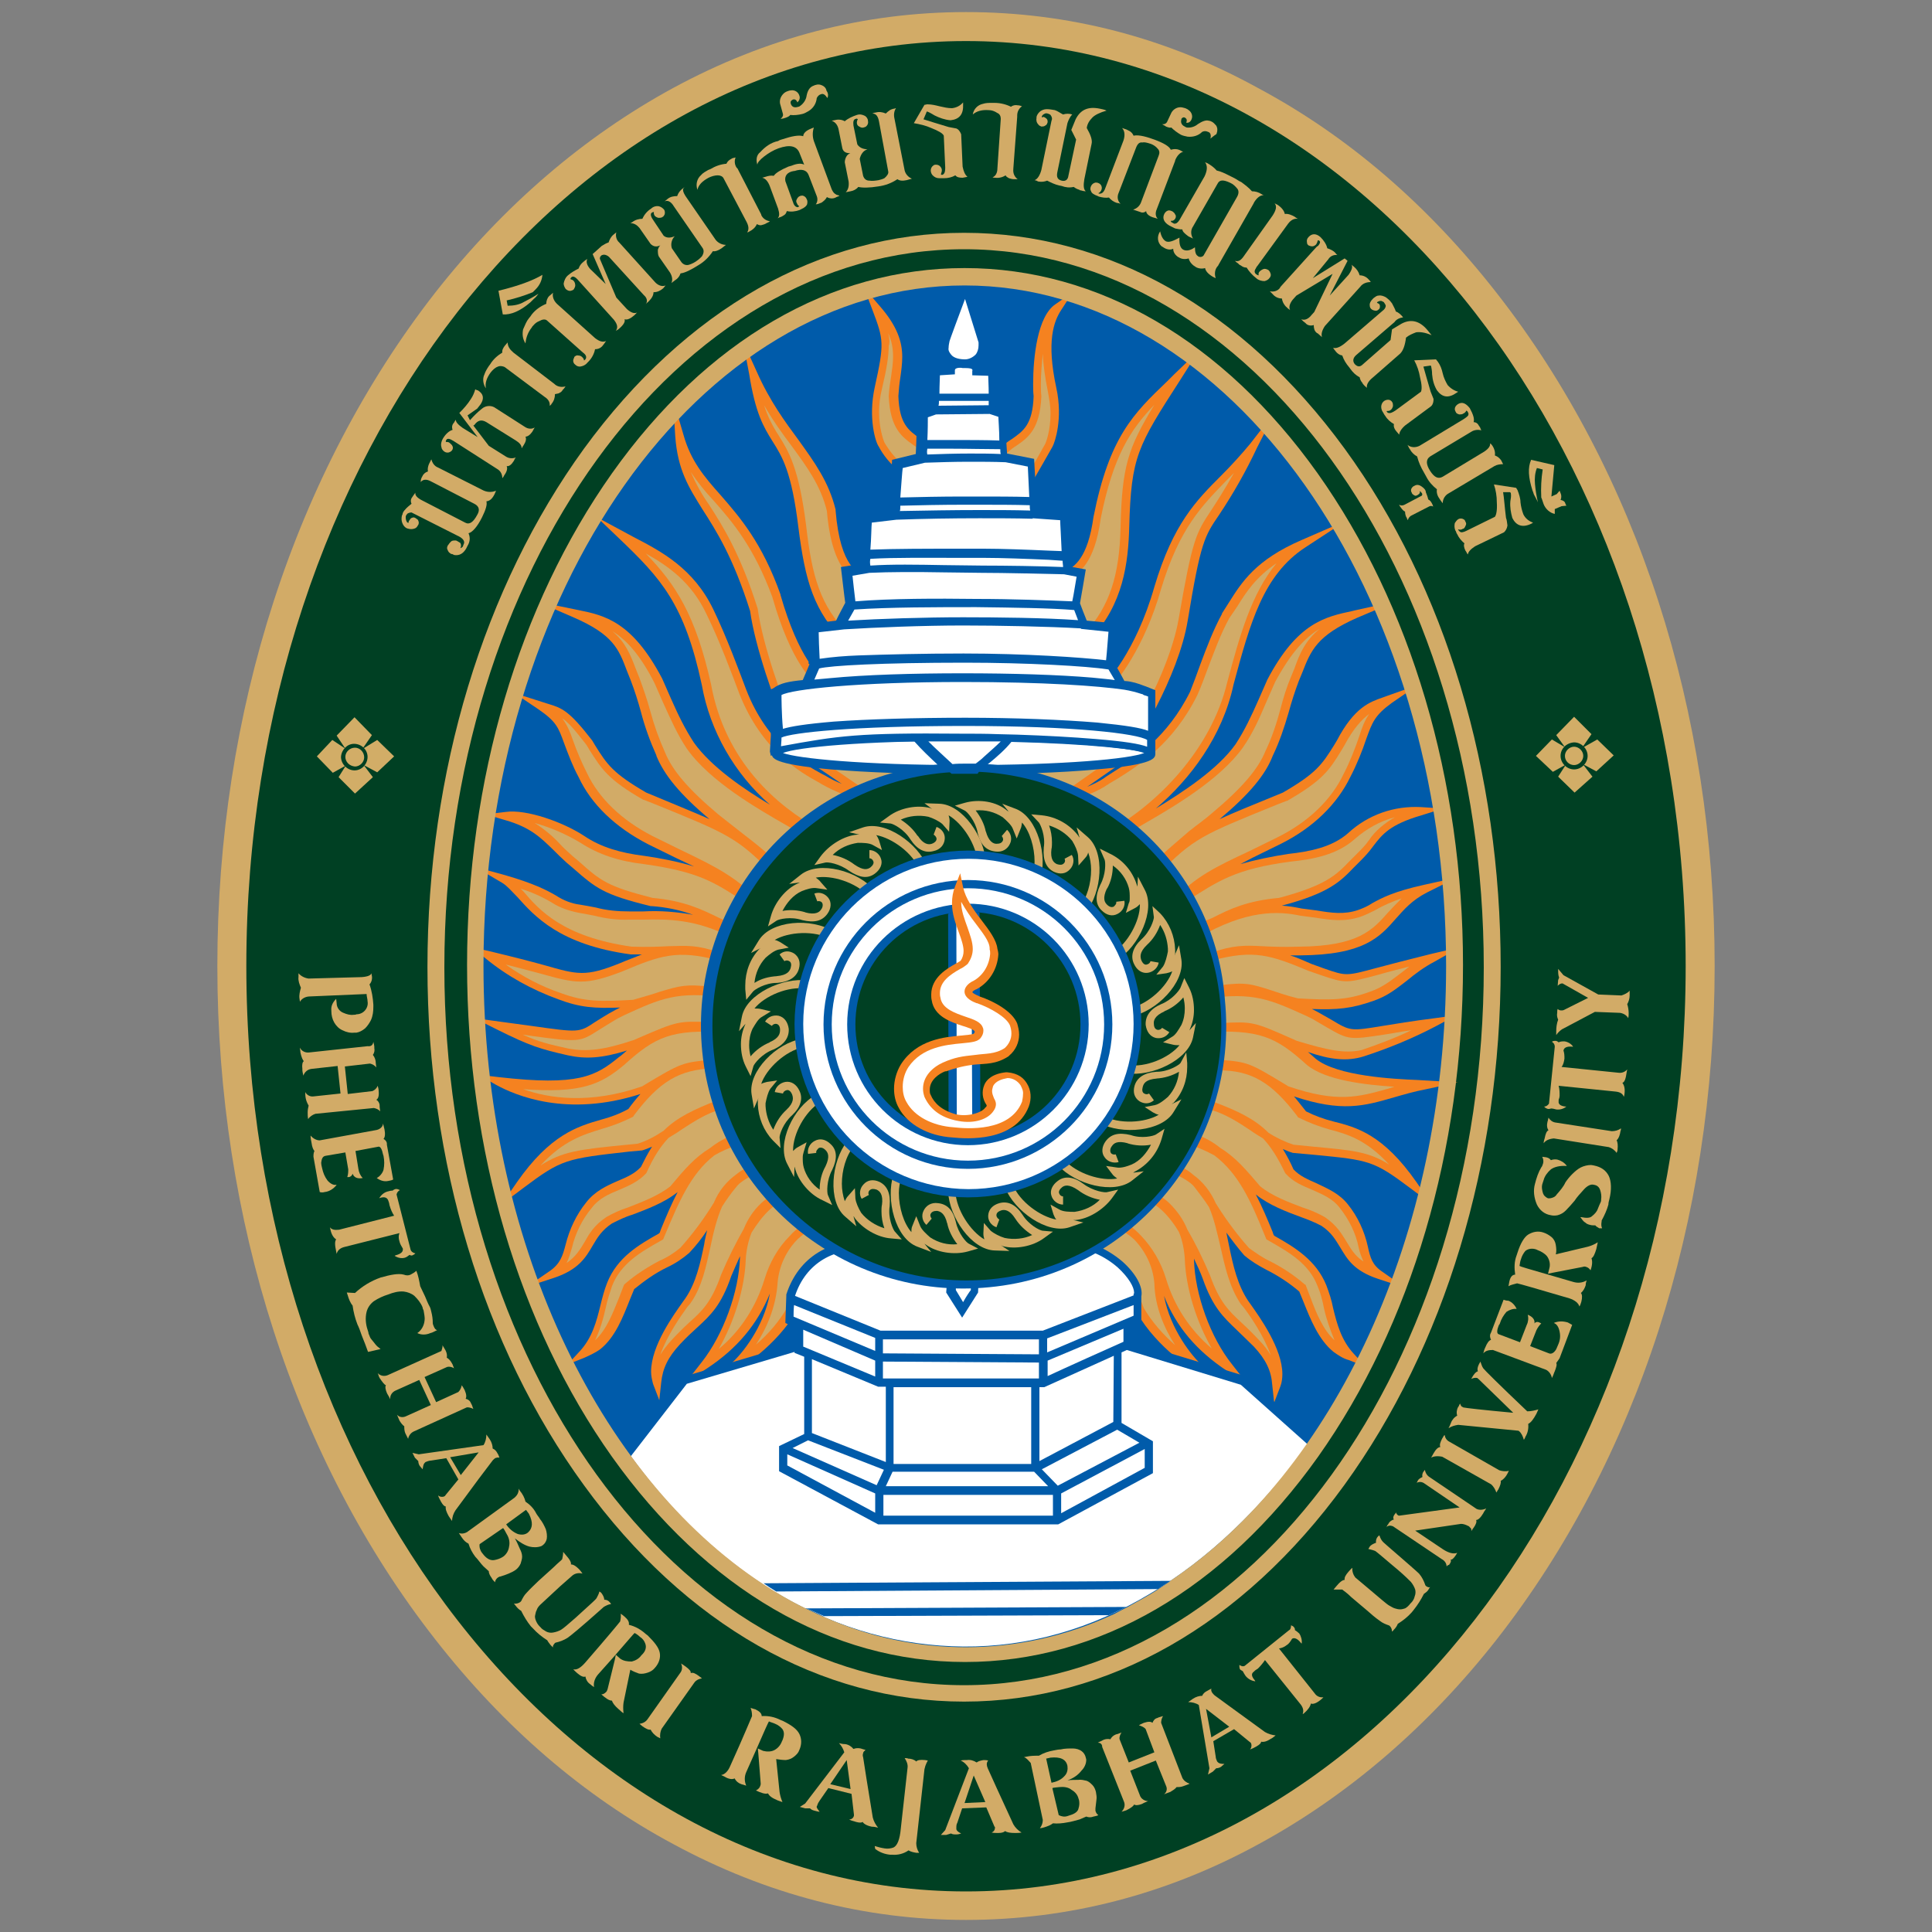 <?xml version="1.0" encoding="utf-8"?>
<!-- Generator: Adobe Illustrator 24.3.0, SVG Export Plug-In . SVG Version: 6.00 Build 0)  -->
<svg version="1.1" id="Layer_1" xmlns="http://www.w3.org/2000/svg" xmlns:xlink="http://www.w3.org/1999/xlink" x="0px" y="0px"
	 viewBox="0 0 400 400" style="enable-background:new 0 0 400 400;" xml:space="preserve">
<rect x="0" y="0" width="400" height="400" fill="#808080" stroke="none"/>
<style type="text/css">
	.st0{fill:#D2AB67;}
	.st1{fill:#004023;}
	.st2{fill-rule:evenodd;clip-rule:evenodd;fill:#00653E;}
	.st3{fill:#005BAA;}
	.st4{fill-rule:evenodd;clip-rule:evenodd;fill:#F58220;}
	.st5{fill-rule:evenodd;clip-rule:evenodd;fill:#D2AB67;}
	.st6{fill:#FFFFFF;}
	.st7{fill-rule:evenodd;clip-rule:evenodd;fill:#005BAA;}
	.st8{fill-rule:evenodd;clip-rule:evenodd;fill:#FFFFFF;}
	.st9{fill-rule:evenodd;clip-rule:evenodd;fill:#D2AD67;}
	.st10{fill-rule:evenodd;clip-rule:evenodd;fill:#004023;}
	.st11{fill:none;}
</style>
<g>
	<path class="st0" d="M139.4,18.2c-18.4,10-35.1,24.3-49.3,42.4C61,97.9,45,147.4,45,200S61,302.2,90.1,339.4
		c14.2,18.2,30.8,32.5,49.3,42.4c19.2,10.4,39.6,15.7,60.6,15.7s41.4-5.2,60.6-15.7c18.4-10,35.1-24.3,49.3-42.4
		C339,302.2,355,252.7,355,200S339,97.9,309.9,60.7c-14.2-18.2-30.8-32.5-49.3-42.4C241.4,7.7,221.1,2.5,200,2.5
		S158.6,7.8,139.4,18.2z"/>
	<path class="st1" d="M51,200C51,94.4,117.8,8.5,200,8.5S349,94.4,349,200s-66.9,191.6-149,191.6S51,305.7,51,200z"/>
	<path class="st2" d="M200.1,158.9c29.6,0,53.5,23.9,53.5,53.5s-23.9,53.5-53.5,53.5s-53.5-23.9-53.5-53.5
		C146.6,182.9,170.6,158.9,200.1,158.9z"/>
	<ellipse class="st3" cx="199.8" cy="200" rx="101.1" ry="142.3"/>
	<path class="st4" d="M218.1,122.4l1.3,8.7l6,1.7l0.3-0.4c6.9-7.3,7.9-15.9,8.1-23.4c0.4-14.5,1.7-16.6,10.6-30.4l3.8-6l-5.1,4.9
		l-1.4,1.4c-7,6.7-12,11.5-15.3,28.1l0,0l0,0c-1.2,8.7-4,10.3-5.9,11.4C219.1,119,217.7,119.8,218.1,122.4z"/>
	<path class="st5" d="M227.9,107.3c2.6-13,6.2-18.4,11.1-23.5c-5.5,9-6.7,12.8-7,25.3c-0.2,10-2.3,16.4-7.3,21.9l-3.8-1.1
		c-0.2-1-1.1-7.6-1.1-7.6c0-0.2-0.1-0.4-0.1-0.6c0-0.9,0.5-1.1,1.5-1.7C223.4,118.6,226.6,116.8,227.9,107.3z"/>
	<path class="st4" d="M212.1,102.2c1.7-2.4,2.6-4.1,5.8-9.7c0.5-0.9,2.2-5.8,0.8-12.2c-2.1-9.7-0.5-13.8,1-16.1l2.4-3.7l-3.6,2.5
		c-3.7,2.5-4.6,10.9-4.6,16.5c0,0.9,0,1.7,0.1,2.5c-0.2,5.9-2.1,7.2-4.5,8.9c-1.7,1-3,2.4-4.1,4l-0.3,0.6l6.5,7.8L212.1,102.2z"/>
	<path class="st5" d="M207.1,95.3c1-1.2,2-2.2,3.3-3c2.5-1.7,4.9-3.5,5.2-10.2V82c-0.1-0.9-0.1-1.7-0.1-2.5c0-2.1,0.2-4.2,0.4-6.3
		c0.1,2.5,0.5,5.1,1,7.6c0.3,1.6,0.6,3.2,0.6,4.8c0,3.5-0.9,5.9-1.1,6.3c-2.7,4.8-3.8,6.8-5.1,8.7L207.1,95.3z"/>
	<path class="st4" d="M282.4,218.7c5.2-1.7,10.3-3.8,15.2-6.4l3.9-2.1l-4.4,0.6c-4.8,0.6-8.3,1.2-10.8,1.6
		c-6.7,1.1-6.7,1.1-10.7-1.3l-3-1.7l0,0l-1-0.5c5.3,0.2,8.3-0.1,12.8-1.7c2.9-1,4.7-2.5,6.8-4.1c1.8-1.5,3.7-2.9,5.8-4l5.3-3l-6,1.4
		c-5.2,1.3-8.7,2.2-11.3,2.9c-6.3,1.7-6.3,1.7-10.9,0.1l-2.5-0.9c-1.7-0.7-3.1-1.4-4.5-1.8c0.6,0,1.4,0,2.1,0
		c13.1-0.1,16.4-3.7,19.8-7.6c1.7-1.9,3.3-3.8,6.4-5.4l6.2-3.1l-6.8,1.5c-6.3,1.4-8.7,2.7-10.7,3.8c-0.9,0.6-1.8,1-2.9,1.4
		c-2.9,1-5.6,0.6-8.6,0.1l-3.1-0.4c-1.4-0.3-2.7-0.5-4.1-0.6c9.8-2.6,12.1-5,14.9-7.9l1.4-1.4c1-1,1.8-1.9,2.6-3
		c1.9-2.5,3.5-4.5,10-6.4l4.5-1.4l-4.6-0.3c-5.6-0.3-11,1.6-15.1,5.4c-3.3,2.9-7.9,3.8-12.4,4.3c-3.3,0.5-6.7,1.2-9.9,2.1l2.5-1.3
		l5.9-2.9c6.8-3.4,11.7-8.3,14.4-13.9c1.3-2.5,2.4-5.2,3.3-7.9c1.2-3.3,1.7-4.8,5.3-7.4l5.4-3.7l-6.2,2.2l-1.1,0.4
		c-2.6,0.9-5.9,2-9.5,8.9l-0.6,1c-2.5,4-3.7,5.8-10.6,9.8l-1.7,0.7c-4.9,2-8.6,3.5-11.4,4.8c6.2-5.2,9.5-9.2,11-13.1l0,0l0,0l0,0
		c1.4-2.9,2.4-5.9,3.3-9c0.6-2.2,1.3-4.4,2.1-6.5l0.7-1.7c1.8-4.6,3-7.7,11.4-11.4l5.9-2.5l-0.2-0.4l-6.3,1.4l-0.4,0.1
		c-5.6,1.2-11.4,2.4-17.6,14.2l0,0l-1.8,4.1c-1.5,3.4-2.9,6.4-4.8,9.3c-3.7,5.2-10.9,9.9-16.5,13.3c7.1-6.1,13.8-14.9,16.1-25.7
		c3.4-12.6,6.1-22.7,14.9-28.4l8.4-5.5l-9.2,4c-9.5,4.1-12.4,8.7-15.1,13L253,127v0.1c-1.8,3.3-3.2,7-4.5,10.5
		c-0.7,2-1.4,3.8-2.1,5.6c-4.7,9.5-11.6,14-15.7,16.5l-1.7,1.1c-1.2,0.9-2.5,1.5-3.9,2.1l6.6-4.6l0.1-0.1
		c3.3-3.4,12.2-18.2,14.1-29.7c2.7-16.4,3.5-17.5,6.5-21.9c3-4.5,5.6-9.1,7.9-14l2.5-4.9l-0.5-0.3l-3.4,4.4c-1.9,2.3-4,4.6-6.1,6.7
		c-5.1,5.1-9.9,9.9-13.8,23c-3.9,13.7-10.2,20-10.2,20l-20.8,18.7l11.1,4.3c-0.2,0.1-0.3,0.1-0.6,0.2c-0.4,0.1-0.6,0.4-0.6,0.8
		c-0.1,0.8,0.6,1,2.4,1.9c0.7,0.3,1.4,0.6,2,1l7.9,5.3l0.5-0.2l0.7-0.4l0.1,0.3l6.2,9.4l0.7-0.9v-0.1c0.7,1,1.3,2.1,1.8,2.9
		c1.1,1.9,1.7,3.1,2.8,3.2c0.2,0,0.3,0,0.5,0c1.2,1.5,2,3.3,2.4,5.1l0.2,0.5l-0.5,0.2l0.7,0.8c0.6,0.6,1,1.3,1.3,2.1
		c0.2,0.5,0.5,1,0.8,1.4l-0.6,0.2l-1,0.3l0.5,0.9c0.3,0.7,0.6,1.4,0.9,2.1c0.3,1.2,1,2.4,1.7,3.4l-1,0.2l-1,0.2l0.3,1
		c0.2,0.7,0.5,1.5,0.6,2.2c0.2,1.3,0.6,2.5,1.2,3.7l-1.3,0.1l-1,0.1l0.2,1c0.2,0.7,0.2,1.5,0.3,2.3c0.2,2.1,0.4,4.5,2.5,5.3
		c0,1.4-0.2,2.7-0.6,4c-0.4,1.5-0.7,2.9-0.5,4.1c-0.5,1-1.1,2-1.8,2.9c-1.1,1.4-2.1,2.7-1.9,3.9l-4.3,5.1c-0.1,0.1-0.2,0.2-0.2,0.2
		l-0.1,0.1c-0.8,0.9-1.7,1.6-2.7,2.2c-1.3,0.8-2.6,1.7-3.1,2.9c-0.5,0-1,0-1.4,0h-0.3l-5.7,5.6c-2.7,0.1-5.3,1-7.6,2.6
		c-1.9,1.5-3,3.7-3,6.2v1l1-0.2c5-1,12.6-2.5,16.9,10v0.1v0.1c4.1,7.2,12,12.4,12.9,12.3l1.9-0.2l-1.4-1.3
		c-1.9-1.7-6.5-7.3-7.8-14.3c2.5,6.4,6.8,11.4,13,15.5l4.3,2.8l-3.2-4.1c-4.5-5.6-7.7-14.5-7.9-21.7c0-0.1,0-0.1,0-0.2
		c0.6,1.3,1.3,2.7,1.8,4.1c2.1,6,4.3,8,7,10.6c1,1,2.2,2.1,3.6,3.5c2.5,2.7,3.6,5,3.8,7.9l0.4,3.7l1.3-3.4c0.3-0.8,0.4-1.7,0.4-2.5
		c0-5.3-4.7-11.8-6.6-14.5l-0.5-0.7c-2.2-3.3-3.1-7.3-3.9-11.2c-0.2-1-0.4-2-0.6-2.9c1.2,1.6,2.4,3.2,3.7,4.7l0,0l0,0
		c1.4,1.2,2.9,2.1,4.6,3c2.4,1.2,4.7,2.7,6.8,4.5l0.9,2.2c1.4,3.5,3.1,7.8,6.2,10.3c1,0.7,2,1.4,3.2,1.7l3.5,1.4l-2.5-2.7
		c-2.6-2.8-3.5-6.2-4.3-9.5c-0.3-1.6-0.8-3.1-1.4-4.7c-2.1-5.2-6.6-7.9-10.7-10.2l-0.2-0.2c-0.1-0.2-0.2-0.6-0.2-0.6
		c-1.1-2.7-2.2-5.3-3.5-7.8c2.7,2.2,6.4,3.6,9.4,4.7c1.4,0.5,2.9,1.1,4.2,1.8c2.1,1.4,2.9,2.9,3.9,4.5c1.4,2.3,2.7,4.8,7.9,6.5
		l5.5,1.8l-4.7-3.3c-2.1-1.4-2.5-2.9-3-5.2c-0.7-3.2-2.1-6.2-4.1-8.7c-1.8-2.3-4.2-3.3-6.5-4.4c-1.8-0.8-3.5-1.5-4.8-2.9
		c-0.6-1.4-1.4-2.9-2.2-4.2c0.7,0.3,1.4,0.6,2.1,0.8h0.1l4.4,0.4c11.3,1.1,12.2,1.2,19.8,6.9l4.4,3.3l-3.1-4.5
		c-6.9-9.9-12.4-11.4-17.2-12.6c-2-0.5-3.9-1.2-5.7-2.1c-0.9-1.1-1.7-2.2-2.5-3.1c9.9,3.3,14.5,2,20.7,0.2c2.1-0.6,4.1-1.2,6.7-1.7
		l6.5-1.4l-8.3-0.5c-5-0.2-16.7-0.8-21.1-4.4c-0.6-0.5-1.1-1-1.6-1.4C275.4,219.4,278.9,219.8,282.4,218.7z"/>
	<path class="st5" d="M211.1,159.5l18.6-16.9c1.4-1.3,7.2-8.3,10.7-20.7c3.8-12.6,8.5-17.2,13.4-22.3l1.7-1.7
		c-2.1,3.7-3.6,6-4.7,7.7c-3.2,4.8-3.9,5.9-6.8,22.7c-2,11.1-10.4,25.4-13.7,28.7l-9.1,6.4L211.1,159.5z"/>
	<path class="st5" d="M230.2,171.7l-7-4.8c-0.7-0.4-1.4-0.8-2.2-1.1l-0.2-0.1l1.3-0.3c2.7-0.5,5.3-1.6,7.6-3.2l1.7-1
		c4.3-2.7,11.5-7.2,16.5-17.3c0.8-1.8,1.5-3.7,2.2-5.6c1.3-3.4,2.6-7,4.4-10.3c0.1-0.1,1.7-2.5,1.7-2.5c1.8-2.9,3.8-6,8.1-8.9
		c-5.2,6.3-7.6,14.9-10.2,24.6C250.7,155.5,239.3,166.5,230.2,171.7z"/>
	<path class="st5" d="M237.7,179.9c-0.9-1.4-4.1-6.2-4.6-7c0.6-0.5,2.2-1.4,3.7-2.3c5.9-3.4,15.7-9.1,20.5-15.8c2.1-3,3.4-6,4.9-9.5
		l1.8-4.1c3.3-6.1,6.2-9.2,9.2-11c-3,2.5-4.1,5.1-5.2,8.2l-0.7,1.7c-0.9,2.1-1.6,4.4-2.2,6.7c-0.8,3-1.8,6-3.1,8.7l0,0l0,0
		c-1.5,3.7-4.8,7.6-11,12.8c-1.6,1.4-3.2,2.5-4.7,3.7C243.2,174.7,240.3,177,237.7,179.9z"/>
	<path class="st5" d="M243.1,186.2c-0.6-0.7-1-1.4-1.5-2.2c-0.5-0.9-1.1-1.9-1.8-3c7.4-7.5,9-8.1,24.8-14.5l1.8-0.7h0.1
		c7.3-4.2,8.7-6.3,11.2-10.4l0.6-1l0,0c1.9-3.6,3.7-5.5,5.2-6.6c-1,1.4-1.5,2.8-2.1,4.7c-0.9,2.6-1.9,5.2-3.2,7.7
		c-2.5,5.3-7.2,9.9-13.6,13.1l-5.9,2.9C251.6,179.5,247.4,181.6,243.1,186.2z"/>
	<path class="st5" d="M247.1,191.7c-0.5-1.7-1.2-3.2-2.2-4.6l0.6-0.4c6.8-4.4,10.4-6.8,21.6-8.3c4.8-0.5,9.7-1.4,13.4-4.7
		c2.4-2.1,5.2-3.7,8.3-4.5c-2.1,1.2-4.1,2.8-5.4,4.8c-0.7,1-1.6,1.9-2.5,2.8l-1.5,1.5c-2.7,2.8-4.8,5-14.6,7.6
		c-6.6,0.6-10.2,2.3-13.7,4.1C249.7,190.6,248.5,191.1,247.1,191.7z"/>
	<path class="st5" d="M248,194.2c10-5.9,16.7-5.6,21.3-4.6l0,0l3.1,0.4c3.1,0.5,6,0.9,9.3-0.2c1.1-0.4,2.1-0.9,3.1-1.4
		c1.7-1,3.6-1.8,5.4-2.4c-1,1-1.9,1.9-2.8,2.9c-3.2,3.6-6.1,7-18.5,7.1c-3.3,0.1-5.7,0-7.6-0.1c-3.7-0.2-6-0.2-10.4,1.3h-0.1
		l-0.6,0.2c-0.7,0.1-0.9-0.3-1.4-1.5C248.6,195.3,248.3,194.8,248,194.2z"/>
	<path class="st5" d="M249.6,200.9c-0.2-0.5-0.3-1-0.6-1.4c0.7-0.2,1.4-0.4,2-0.6l0.2-0.1c8.4-2.2,11.8-1.1,19.7,2.2l0,0l2.6,0.9
		c5,1.7,5.2,1.7,11.9-0.1c1.7-0.5,3.7-1,6.4-1.7c-0.6,0.5-1.3,1-1.8,1.4c-2,1.5-3.7,2.9-6.3,3.8c-4.9,1.8-8,1.8-15,1.4
		c-2.4-0.6-4.1-1.2-5.6-1.7c-4.1-1.3-5.3-1.7-10.6-1C251,204.5,250.5,203.4,249.6,200.9z"/>
	<path class="st5" d="M243.3,278.5c-2.5-2.2-4.8-4.8-6.5-7.7c-4.5-12.9-12.4-12.2-17.6-11.3c0.2-1.5,1-2.9,2.3-3.8
		c2.3-1.8,5.8-2.5,7.7-2.1h0.1h0.1c0.6,0.1,1.1,0.2,1.7,0.5c1.4,0.7,2.6,1.5,3.7,2.5c2.4,2.5,3.9,5.6,4.2,9.1l0,0
		C239.1,270.6,241.1,275.1,243.3,278.5z"/>
	<path class="st5" d="M250.9,279.2c-4.5-3.8-7.8-8.8-9.5-14.5c-1-3.3-2.8-6.4-5.2-8.9c-1.4-1.5-3.1-2.8-5-3.5
		c-0.3-0.2-0.7-0.3-1-0.5l4.1-4c0.6,0,1,0,1.6,0.1c3.3,0.9,6,3.5,8.2,7.2c0.7,1.7,1.1,3.7,1.2,5.6
		C245.5,266.6,247.7,273.7,250.9,279.2z"/>
	<path class="st5" d="M256.9,270l0.6,0.7c1.3,1.7,4.2,5.9,5.6,9.9c-0.6-1-1.4-2.1-2.3-3c-1.2-1.3-2.4-2.5-3.7-3.7
		c-2.7-2.5-4.6-4.3-6.6-9.9l0,0l0,0c-1.4-3.3-2.9-6.4-4.7-9.5c-0.8-2-2.1-3.8-3.6-5.3c-1.4-1.4-3.1-2.2-5-2.7
		c0.6-0.7,1.4-1.3,2.2-1.7c1-0.6,1.9-1.3,2.7-2.1c1.5,0.5,3,1.2,4.3,2.2c0.4,0.3,0.7,0.6,1,1c1,1.3,2,2.6,2.9,4
		c1.1,2.5,1.7,5.4,2.4,8.3C253.6,262.2,254.5,266.4,256.9,270z"/>
	<path class="st5" d="M261.7,255.4l0.5,1.2l0.7,0.4c4,2.3,8.1,4.6,9.9,9.3c0.6,1.4,1,2.9,1.3,4.5c0.5,2.3,1.3,4.5,2.2,6.7
		c-2.4-2.2-3.8-5.7-5-8.9l-1-2.6l-0.2-0.1c-2.2-1.9-4.6-3.5-7.2-4.8c-1.5-0.7-2.9-1.7-4.3-2.7c-2.3-2.6-4.5-5.5-6.4-8.5l-0.5-0.8
		c-1-2.3-2.6-4.4-4.7-5.9c-1.1-1-2.5-1.7-3.8-2.1l3.4-4.1c0.1,0.1,0.2,0.1,0.3,0.2c1.5,0.5,3,1.2,4.5,2
		C256.5,243,259.1,249,261.7,255.4z"/>
	<path class="st5" d="M266,242.7l0.1,0.2l0.1,0.1c1.5,1.7,3.5,2.5,5.4,3.3c2.2,1,4.3,1.8,5.8,3.8c1.9,2.4,3.3,5.2,3.9,8.2
		c0.2,1,0.6,2,1,2.9c-1.8-1.2-2.6-2.6-3.5-4.1c-1-1.6-2-3.4-4.5-5.1c-1.4-0.8-3-1.5-4.6-2c-2.9-1.1-6.4-2.4-8.8-4.4
		c-3-3.5-5.1-6-8.2-7.9c-1.6-1.3-3.3-2.2-5.2-2.9c0.4-0.7,0.9-1.4,1.4-2.1c0.7-0.9,1.4-1.9,1.9-2.9c3,0.9,5.5,2.5,8.2,4.3
		c0.8,0.6,1.7,1.1,2.5,1.6C263.1,237.4,264.5,239.6,266,242.7z"/>
	<path class="st5" d="M268.6,231.1l0.1,0.2l0.2,0.1c2,1,4.1,1.8,6.2,2.4c3.8,1,7.7,2.1,12.5,7.3c-4.2-2.6-7.1-2.9-15.7-3.7l-4.1-0.4
		c-1.8-0.6-3.7-1.5-5.2-2.5c-2.8-2.8-6.3-4.5-11.4-6.4c0.1-0.9,0.2-1.8,0.5-2.7c0.3-1.3,0.6-2.5,0.6-3.8
		C259.1,221.6,263.3,224.1,268.6,231.1z"/>
	<path class="st5" d="M270.6,220.5c3.9,3.2,12.1,4.1,18.1,4.5l-1.3,0.4c-6.1,1.7-10.5,3-20.7-0.5l-0.3-0.2c-7.8-4.7-7.9-4.8-14-5.3
		l-0.9-0.1c-1.4-0.2-1.7-1.4-1.9-4.1c-0.1-0.5-0.1-1-0.2-1.5C260.7,213.1,264.1,214.6,270.6,220.5z"/>
	<path class="st5" d="M268.5,215.5l-0.9-0.4c-8.1-3.6-8.3-3.6-14.7-3.3h-0.2c-1.4,0.1-1.9-1.2-2.5-3.7c-0.1-0.5-0.2-1-0.3-1.4
		c9.7-1.3,13,0.2,20.7,3.7l1.2,0.6l2.9,1.7c4.5,2.6,4.7,2.6,11.9,1.5c1.5-0.2,3.3-0.6,5.6-0.9c-3.3,1.6-6.8,2.9-10.3,4.1
		C278.4,218.2,274.8,217.4,268.5,215.5z"/>
	<path class="st4" d="M181.1,80.2c-1.4,6.4,0.2,11.4,0.8,12.2c1,1.9,2.4,3.6,4,4.9c1,0.8,1.3,1.1,1.3,2.2l0.1,1.7l7.7-5.8l-0.4-0.6
		c-1-1.6-2.5-2.9-4.1-4c-2.4-1.7-4.3-3-4.5-8.8c0.1-1.4,0.2-2.6,0.4-3.8c0.2-1.4,0.4-2.9,0.4-4.3c0-3.1-1-6.4-4.8-10.7l-3.1-3.6
		l1.7,4.5C183,70.4,183.1,71.1,181.1,80.2z"/>
	<path class="st5" d="M183.9,69c0.7,1.5,1,3.1,1,4.8c0,1.4-0.2,2.7-0.4,4.1c-0.2,1.3-0.4,2.5-0.5,4.1V82c0.3,6.8,2.8,8.5,5.2,10.2
		c1.2,0.8,2.3,1.7,3.2,2.9l-4,3c-0.3-0.8-0.9-1.5-1.6-2c-1.5-1.3-2.7-2.8-3.7-4.5c-0.2-0.5-1.1-2.9-1.1-6.3c0-1.6,0.2-3.2,0.6-4.8
		c1-4.2,1.4-6.8,1.4-8.9C184.3,70.8,184.1,69.9,183.9,69z"/>
	<path class="st4" d="M171.1,141.2c-1.6-1.4-5.7-4.8-9.5-18v-0.1c-3.8-10.7-8.4-16-12.5-20.7c-3.3-3.7-6.1-7-7.6-12.4l-1.4-4.8
		l-0.6,0.2l0.3,4.9c0.5,7,2.8,10.6,5.6,15.1c2.9,4.5,6.4,10,9.9,21.1c1,7.3,5.1,19,7.6,24.6l0.1,0.1l5.7,7.3l5.6,3.8
		c-1.2-0.5-2.3-1-3.4-1.7l-0.6-0.3c-4-2.2-11.4-6.2-15.8-17.5c-1.4-3.7-4-10.8-6.8-16.6c-4.1-8.5-10.7-12-16.5-15l-7.6-4.1l4.5,4.3
		c8.8,8.4,13.6,13.6,17.2,30.4c1.7,9.6,6.8,18.4,14.1,24.8c-5.5-3.3-12.1-7.8-15.7-12.8c-1.9-2.9-3.3-5.8-4.8-9.2l-1.8-4.1l0,0
		c-6.2-11.8-11.9-13.1-17.4-14.2l-6.8-1.4l-0.2,0.3l6,2.6c8.3,3.6,9.4,6.6,11.1,11.1l0.8,2c0.8,2.1,1.5,4.3,2.1,6.5
		c0.8,3.1,1.9,6.1,3.2,9l0,0v0.1l0,0c1.6,3.9,4.8,7.9,11,13.1c-2.9-1.3-6.4-2.7-11.4-4.8l-1.7-0.7c-6.9-4-8.1-5.8-10.6-9.8l-0.6-1
		l0,0c-4.8-6.2-6.2-6.7-9.2-7.6l-6.9-2.2l4.9,3.3c3.8,2.6,4.2,3.8,5.4,7.1c0.9,2.4,1.8,4.8,3,7c2.6,5.6,7.6,10.4,14.4,13.9l5.9,2.9
		c1.3,0.6,2.5,1.2,3.6,1.7c-3.3-1-6.8-1.7-10.3-2.2c-4.9-0.6-9-1.8-12.4-4.1c-4.4-2.9-12-5.6-16.3-5l-4.1,0.5l4,1.2
		c5.3,1.5,7.4,3.7,9.9,6.1c0.9,0.9,1.7,1.7,2.8,2.7l1.3,1.1c4.8,4.2,6.3,5.5,16.1,7.9h0.1h0.1c2.9,0.2,5.9,0.8,8.6,1.8
		c-3.3-0.6-6.8-0.9-10.3-0.7h-2.9c-2.3,0-4.7-0.2-6.9-0.8c-1-0.2-2.1-0.4-3.3-0.6c-1.7-0.2-3.5-0.9-5-1.9c-1.9-1.1-4.6-2.5-10.5-4.2
		l-6.2-1.7l5.6,3.3c1,0.6,1.9,1.7,3.1,2.9c3.5,3.9,8.7,9.9,23.5,11.9h0.1h0.1c0.7,0,1.4,0,2.1,0c-1.4,0.6-2.9,1.1-4.5,1.8
		c-7.2,2.9-8.8,2.4-15.8,0.4c-2.9-0.8-6.4-1.7-11.4-2.9l-3.6-0.8l2.9,2.3c4.5,3.7,9.6,6.5,15.1,8.5c4.5,1.7,7.5,1.9,12.8,1.7l-1,0.5
		l0,0c-1.9,1-3.2,1.9-4.2,2.5c-3.3,2.2-3.3,2.2-13.2,0.8l-11.8-1.6l4.6,2.3c7,3.5,9.1,4.1,14.8,5.4c3.7,0.8,7,0.6,12.2-1
		c-0.6,0.5-1.1,1-1.7,1.4c-4.8,3.9-8.3,6-24.9,4.1l-4.2-0.5l3.7,2.1c4,2.2,14.7,6.8,29.9,1.9c-0.9,1-1.7,2-2.5,3.1
		c-1.8,1-3.7,1.7-5.6,2.2c-4.9,1.4-10.6,3.1-17.5,13l-3.1,4.5l4.4-3.3c8-6,8.8-6.1,22.2-7.6l2.3-0.2h0.1c0.7-0.2,1.4-0.5,2.1-0.8
		c-0.9,1.4-1.6,2.8-2.3,4.2c-1.3,1.4-2.9,2.1-4.8,2.9c-2.3,1-4.7,2.1-6.5,4.4c-2.1,2.6-3.5,5.6-4.3,8.8c-0.6,2.3-1.1,3.9-3.2,5.4
		l-4.8,3.3l5.5-1.8c5.2-1.7,6.7-4.3,8.1-6.7c1-1.7,1.9-3.2,4-4.6c1.4-0.7,2.8-1.4,4.2-1.8c2.9-1.1,6.7-2.5,9.4-4.7
		c-1.3,2.5-2.4,5.1-3.5,7.8l-0.2,0.6l-0.2,0.2c-4.1,2.3-8.6,4.9-10.7,10.2c-0.6,1.5-1,3.1-1.4,4.7c-0.8,3.3-1.7,6.7-4.3,9.5
		l-2.5,2.7l3.5-1.4c1.1-0.5,2.2-1,3.2-1.7c3.2-2.5,4.8-6.8,6.2-10.3l0.9-2.2c2.1-1.7,4.3-3.3,6.8-4.5c1.7-0.8,3.2-1.8,4.6-3l0,0l0,0
		c1.4-1.5,2.6-3,3.7-4.7c-0.2,1-0.5,2-0.6,2.9c-0.8,3.9-1.7,8-3.9,11.2l-0.5,0.7c-1.9,2.7-6.6,9.1-6.6,14.5c0,0.9,0.2,1.7,0.4,2.5
		l1.3,3.4l0.4-3.7c0.3-2.9,1.4-5.2,3.9-7.9c1.3-1.4,2.5-2.5,3.6-3.5c2.7-2.5,4.9-4.5,7-10.6c0.6-1.4,1.2-2.8,1.8-4.1
		c0,0.1,0,0.1,0,0.2c-0.2,7.2-3.5,16.1-7.9,21.7l-3.2,4.1l4.3-2.8c6.2-4.1,10.4-9.1,13-15.5c-1.3,7.1-5.9,12.6-7.8,14.3l-1.4,1.3
		l1.9,0.2c0.9,0.1,8.8-5.1,12.9-12.3l0.1-0.1v-0.1c4.3-12.6,11.9-11,16.9-10l1,0.2v-1c0-2.4-1.1-4.7-3-6.2c-2.1-1.7-4.8-2.6-7.5-2.6
		l-5.8-5.6h-0.3c-0.5,0-1,0-1.4,0c-0.5-1.2-1.7-2.1-3.1-2.9c-1-0.6-2-1.4-2.7-2.2l-0.1-0.1c0-0.1-0.1-0.2-0.2-0.2l-4.3-5.1
		c0.2-1.2-0.8-2.5-1.9-3.9c-0.7-0.9-1.4-1.8-1.8-2.9c0.2-1.1-0.1-2.5-0.5-4.1c-0.4-1.3-0.6-2.6-0.6-4c2.1-0.8,2.2-3.3,2.5-5.3
		c0.1-0.8,0.2-1.5,0.3-2.3l0.2-1l-1-0.1l-1.3-0.1c0.6-1.1,1-2.4,1.2-3.7c0.2-0.7,0.3-1.5,0.6-2.2l0.3-1l-1-0.2l-1-0.2
		c0.8-1,1.4-2.1,1.7-3.4c0.2-0.7,0.6-1.4,0.9-2.1l0.5-0.9l-1-0.3l-0.6-0.2c0.3-0.4,0.6-0.9,0.8-1.4c0.3-0.7,0.7-1.4,1.3-2.1l0.8-0.8
		l-0.5-0.2l0.2-0.5c0.4-1.8,1.2-3.6,2.4-5.1c0.2,0,0.3,0,0.5,0c1-0.2,1.7-1.3,2.8-3.2c0.6-0.9,1.1-1.9,1.8-2.9v0.1l0.7,0.9l6.2-9.4
		l0.1-0.3l0.7,0.4l0.5,0.2l7.9-5.3c0.6-0.4,1.3-0.7,2-1c1.8-0.9,2.5-1.2,2.4-1.9l0,0l12.4-4.3L171.1,141.2z"/>
	<path class="st5" d="M117.7,217.1c-4.1-0.9-6.2-1.4-9.5-2.9l1.3,0.2c10.3,1.4,10.5,1.4,14.4-1.1c1-0.6,2.2-1.4,4.1-2.5l1.2-0.6
		c7.6-3.5,11-5,20.7-3.7c-0.2,0.5-0.2,1-0.3,1.4c-0.6,2.6-1,3.8-2.5,3.7h-0.2c-6.5-0.2-6.6-0.2-14.7,3.3l-0.9,0.4
		C125,217.4,121.5,217.8,117.7,217.1z"/>
	<path class="st5" d="M132,236.8l-2.1,0.2c-10.3,1-13.4,1.4-18,4.3c4.8-5.2,8.9-6.4,12.8-7.6c2.1-0.6,4.2-1.4,6.2-2.4l0.2-0.1
		l0.1-0.2c5.3-7.1,9.5-9.6,16.5-9.8c0.1,1.3,0.3,2.5,0.6,3.8c0.2,0.9,0.4,1.7,0.5,2.7c-5.2,2-8.7,3.7-11.4,6.4
		C135.6,235.3,133.9,236.2,132,236.8z"/>
	<path class="st5" d="M170.5,253.5L170.5,253.5c2-0.4,5.5,0.3,7.8,2.1c1.2,1,2.1,2.3,2.3,3.8c-5.3-1-13.2-1.7-17.6,11.3
		c-1.7,2.9-3.9,5.5-6.5,7.7c2.2-3.3,4.2-7.9,4.5-12.9l0,0c0.3-3.4,1.8-6.6,4.2-9c1.1-1,2.4-1.9,3.7-2.5
		C169.4,253.8,169.9,253.6,170.5,253.5L170.5,253.5z"/>
	<path class="st5" d="M163.8,248c0.6-0.1,1-0.1,1.6-0.1c0.3,0.3,2.9,2.9,4.1,4c-0.4,0.2-0.7,0.3-1,0.5c-1.9,0.8-3.7,2-5,3.5
		c-2.5,2.5-4.2,5.6-5.2,8.9c-1.7,5.6-4.9,10.7-9.5,14.5c3.2-5.6,5.4-12.6,5.6-18.5c0.1-1.9,0.5-3.8,1.2-5.6
		C157.9,251.5,160.4,248.8,163.8,248z"/>
	<path class="st5" d="M160.4,244.7c0.8,0.5,1.6,1,2.2,1.7c-1.9,0.5-3.6,1.4-5,2.7c-1.6,1.5-2.8,3.3-3.6,5.3c-1.7,3-3.3,6.2-4.7,9.5
		l0,0l0,0c-2,5.7-3.9,7.5-6.6,9.9c-1.3,1.2-2.5,2.4-3.7,3.7c-0.9,1-1.6,1.9-2.3,3c1.4-4,4.3-8.1,5.6-9.9l0.6-0.7
		c2.5-3.5,3.3-7.8,4.2-11.8c0.6-2.9,1.3-5.8,2.4-8.3c0.9-1.4,1.8-2.7,2.9-4c0.3-0.4,0.6-0.7,1-1c1.3-1,2.8-1.7,4.3-2.2
		C158.5,243.4,159.4,244.1,160.4,244.7z"/>
	<path class="st5" d="M152.9,236.9l3.4,4.1c-1.4,0.5-2.7,1.2-3.8,2.1c-2.1,1.5-3.7,3.5-4.7,5.9l-0.5,0.8c-1.9,3-4,5.8-6.4,8.5
		c-1.3,1.1-2.7,2-4.3,2.7c-2.5,1.3-5,2.9-7.2,4.8l-0.2,0.2l-1,2.6c-1.3,3.2-2.6,6.7-5,8.9c1-2.1,1.7-4.4,2.2-6.7
		c0.3-1.5,0.8-3,1.3-4.5c1.8-4.7,6-7.1,9.9-9.3l0.7-0.4l0.5-1.2c2.7-6.4,5.2-12.4,10.1-16.2c1.4-0.8,2.9-1.5,4.5-2
		C152.7,237.1,152.9,237,152.9,236.9z"/>
	<path class="st5" d="M150.8,232.7c0.6,0.6,1,1.4,1.4,2.1c-1.9,0.7-3.7,1.7-5.2,2.9c-3.1,1.9-5.2,4.3-8.2,7.9c-2.5,2-6,3.3-8.8,4.4
		c-1.6,0.5-3.1,1.2-4.5,2c-2.5,1.7-3.5,3.4-4.5,5.2c-0.9,1.5-1.8,3-3.7,4.3c0.5-1,0.8-2.1,1.1-3.1c0.7-3,2.1-5.9,4.1-8.3
		c1.5-2,3.6-2.9,5.8-3.8c1.9-0.8,3.9-1.7,5.4-3.3l0.1-0.1l0.1-0.2c1.4-3.1,2.8-5.3,4.5-7.1c0.9-0.6,1.7-1,2.5-1.6
		c2.6-1.7,5.2-3.4,8.2-4.3C149.4,230.9,150.1,231.8,150.8,232.7z"/>
	<path class="st5" d="M150.2,213.7c-0.1,0.5-0.2,1-0.2,1.5c-0.2,2.6-0.5,3.9-1.9,4.1l-0.8,0.1c-6,0.6-6.2,0.6-14,5.3l-0.3,0.2
		c-10.9,3.8-19.4,2.5-24.7,0.6c12.1,0.9,16.1-1,20.9-5C135.7,214.6,139,213.1,150.2,213.7z"/>
	<path class="st5" d="M150.2,200.9c-0.9,2.5-1.4,3.7-2.9,3.4c-5.3-0.6-6.5-0.2-10.6,1c-1.4,0.5-3.2,1-5.6,1.7
		c-7,0.4-10.1,0.4-15-1.4c-4.1-1.4-7.9-3.4-11.4-5.9c2.9,0.7,5.3,1.4,7.3,1.9c7.2,2,9.1,2.5,16.9-0.5c7.8-3.3,11.3-4.5,19.7-2.3
		l0.2,0.1c0.6,0.2,1.3,0.3,2,0.6C150.5,200,150.3,200.4,150.2,200.9z"/>
	<path class="st5" d="M150.8,195.9c-0.6,1.2-0.8,1.6-1.4,1.5l-0.5-0.2h-0.1c-4.4-1.6-6.6-1.4-10.4-1.3c-1.9,0.1-4.3,0.2-7.6,0.1
		c-14.2-2-19.2-7.6-22.4-11.4l-0.6-0.6c2.3,0.7,4.5,1.7,6.5,2.9c1.7,1.1,3.6,1.7,5.6,2.1c1.2,0.2,2.2,0.4,3.2,0.6
		c2.4,0.6,4.8,0.9,7.2,0.8h3c4.8-0.1,10.7-0.2,18.4,3.8C151.4,194.8,151.1,195.3,150.8,195.9z"/>
	<path class="st5" d="M152.6,191.7c-1.4-0.6-2.5-1.1-3.8-1.7c-3.5-1.7-7.1-3.5-13.7-4.1c-9.4-2.4-10.7-3.5-15.3-7.6l-1.3-1.1
		c-1-0.9-1.9-1.7-2.7-2.6c-1.5-1.6-3.2-3-5.1-4.2c3.3,0.9,6.5,2.3,9.5,4.1c3.7,2.4,7.9,3.8,13.1,4.4c11.3,1.6,14.4,3.6,21.1,8
		l0.4,0.2C153.9,188.4,153.1,190,152.6,191.7z"/>
	<path class="st5" d="M158.2,183.9c-0.4,0.8-0.9,1.5-1.5,2.2c-4.3-4.5-8.6-6.7-15.7-10.1l-5.9-2.9c-6.4-3.3-11.1-7.8-13.6-13.1
		c-1.1-2.2-2.1-4.5-2.9-6.8c-0.6-1.8-1.2-3.1-2.2-4.5c1.3,0.9,2.6,2.4,5,5.5c0.1,0.1,0.6,1,0.6,1c2.6,4.1,3.9,6.2,11.2,10.4h0.1
		l1.8,0.7c15.8,6.4,17.4,7.1,24.8,14.5C159.3,182,158.7,183,158.2,183.9z"/>
	<path class="st5" d="M162.1,179.9c-2.6-2.9-5.6-5.2-8.7-7.6c-1.5-1.2-3.1-2.4-4.7-3.7c-6.2-5.2-9.5-9.1-11-12.8l0,0l0,0
		c-1.3-2.9-2.3-5.7-3.1-8.7c-0.6-2.2-1.4-4.5-2.2-6.7l-0.8-2c-1.1-2.9-2.1-5.4-4.8-7.7c2.8,1.7,5.7,4.8,8.7,10.7l1.8,4.1
		c1.6,3.5,2.9,6.5,4.9,9.5c4.8,6.8,14.6,12.4,20.5,15.8c1.5,0.9,3.1,1.7,3.7,2.3L162.1,179.9z"/>
	<path class="st5" d="M178.8,165.8c-0.8,0.3-1.5,0.7-2.2,1.1l-7,4.8c-8.7-4.8-19.5-14-22.4-30.1c-3.2-14.2-7.2-20.5-13.5-27
		c4.7,2.6,9.5,6,12.6,12.6c2.8,5.7,5.4,12.8,6.8,16.5c4.7,11.8,12.5,16.1,16.6,18.4l0.5,0.3c2.5,1.4,5.2,2.5,7.9,3.2l0.9,0.2
		L178.8,165.8z"/>
	<path class="st5" d="M180,164.2c-0.6-0.5-9.9-6.8-10.1-6.9l-5.5-6.9c-2.5-5.6-6.5-17-7.5-24.2v-0.1l0,0
		c-3.6-11.4-7.2-17.1-10.1-21.6c-1.5-2.1-2.8-4.5-3.8-6.8c1.4,2.1,3,4.1,4.7,5.9c4,4.5,8.4,9.7,12.2,20c3.9,13.7,8.3,17.5,10,18.9
		l20.9,18L180,164.2z"/>
	<path class="st4" d="M159.9,91.3c2.1,3.3,4,6.4,5.4,17.9c1.4,11.1,3.2,17.5,9.7,23.8l0.4,0.4l5.1-2.3l0.2-10.7c0-0.9-0.8-1-1.3-1.2
		c-1.5-0.4-5.4-1.4-6.4-13.5v-0.1v-0.1c-1.4-5.7-4.3-9.7-7.6-14.3c-2.8-3.8-6-8.1-8.7-14.2l-2.9-6.4l1.3,6.8
		C156.4,85.6,158.1,88.4,159.9,91.3z"/>
	<path class="st5" d="M163.8,92.2c3.3,4.5,6.1,8.3,7.4,13.6c1.1,13.1,5.9,14.5,7.6,14.9c0,0.9-0.1,8.2-0.2,9.1l-3,1.4
		c-5.8-5.8-7.5-11.9-8.7-22.4c-1.5-11.9-3.6-15.3-5.6-18.5c-1.3-2-2.4-4.1-3.1-6.4C160.1,87.2,162,89.8,163.8,92.2z"/>
	<path class="st3" d="M257.8,284.9l-23.7-7.2v-3.1l2.2-1.1v-5.2c0,0.1,0,0.1,0,0.2v-0.2v0.1c0.4-1.9-1.1-4.7-3.9-7.2
		c-3.4-2.9-8.7-5.5-13.8-3.7l-38.2-0.3l0,0c-8.5-1-15.1,3.1-17.6,10.8v0.2l-0.2,5.7l1.9,1v3.3l-23.2,6.9l-12.7,16.5l0.4,0.5
		c18.7,25.9,43.8,40.4,70.7,40.6c13.7,0.2,27-3.7,39.6-11.2c12.3-7.4,23.6-18.2,33.6-32.2l0.5-0.6L257.8,284.9z"/>
	<path class="st6" d="M234.7,272.4l-17.9,7.6v-2.9l17.9-6.9V272.4z"/>
	<path class="st6" d="M219,307.6l-3.3-3.4l15.6-8.2l4.6,2.7L219,307.6z"/>
	<path class="st6" d="M237,300v3.9l-17.3,9.4v-4.1L237,300z"/>
	<path class="st6" d="M164.1,299.8l3.2-1.6l15.7,6.1l-1.5,3.2L164.1,299.8z"/>
	<path class="st6" d="M181.2,309.2v4l-18.2-9.8v-2.3L181.2,309.2z"/>
	<path class="st6" d="M230.5,294.4l-15.3,8.1v-15.3h1l14.4-6.5L230.5,294.4L230.5,294.4z"/>
	<path class="st6" d="M213.5,303.1h-28.5v-15.9h28.5V303.1z"/>
	<path class="st6" d="M184.8,304.7h29.3l2.9,3h-33.6L184.8,304.7z"/>
	<path class="st6" d="M215.1,280.4l-32.3-0.2v-2.9h32.3V280.4z"/>
	<path class="st6" d="M215.1,282.1v3.3h-32.3v-3.5L215.1,282.1z"/>
	<path class="st6" d="M183.4,287.1v15.6l-15.3-6v-15.3l13.7,5.7L183.4,287.1z"/>
	<path class="st6" d="M181.2,285l-14.9-6.2v-3.5l14.9,6.4V285z"/>
	<path class="st6" d="M218,309.5v4.3h-35.1v-4.3H218z"/>
	<path class="st6" d="M216.9,284.9v-3.2l15.7-6.6v2.7C230.1,278.9,220.1,283.4,216.9,284.9z"/>
	<path class="st6" d="M180.3,258.9L180.3,258.9l38.6,0.3l0.2-0.1c4.4-1.7,9.2,0.6,12.3,3.3c2.3,2.1,3.4,4.1,3.4,5.2
		c0,0.2,0,0.2-0.1,0.3v0.1v0.2l-18.8,7.3h-33.6l-17.7-7.2C166.8,261.6,172.7,258,180.3,258.9z"/>
	<path class="st6" d="M164.3,272.6c0-0.5,0-1.5,0.1-2.4l16.8,6.8v2.7L164.3,272.6z"/>
	<path class="st6" d="M238.2,329.9c-12.3,7.4-25.4,11.1-38.7,11c-26.1-0.2-50.6-14.2-68.9-39.4l11.6-15l22.3-6.6v0.2l2,0.8v16
		l-5.2,2.5v5.2l20.5,11h37.3l19.6-10.6v-6.6l-6.5-3.8V280l1.1-0.5l23.6,7.2l13.9,12.4C261.1,312.3,250.2,322.8,238.2,329.9z"/>
	<path class="st3" d="M201.7,264.9l-5.6,0.1l-0.2,2.6l3.3,5.2l3.3-5.2l0.1-2.7H201.7z M201,266.6c0,0.2,0,0.3,0,0.5
		c-0.2,0.2-1,1.4-1.6,2.5l-1.5-2.5c0-0.2,0-0.2,0-0.5H201z"/>
	<path class="st7" d="M172,152.7c-12.2,1-12.2,2.4-12.2,3.3s0,2.2,12.2,3.3c7.3,0.6,17.1,1,27.5,1s20.1-0.3,27.5-1
		c12.2-1,12.2-2.4,12.2-3.3s0-2.2-12.2-3.3c-7.3-0.6-17.1-1-27.5-1C189.2,151.6,179.4,152,172,152.7z"/>
	<path class="st8" d="M199.5,153.4c21.1,0,34.5,1.4,37.4,2.5c-3,1.2-16.4,2.5-37.4,2.5s-34.5-1.4-37.4-2.5
		C165.1,154.7,178.5,153.4,199.5,153.4z"/>
	<polygon class="st9" points="318,156.5 321.3,153.1 324,154.7 322.2,152.2 325.9,148.4 329.5,152 327.5,154.9 330.7,153.1 
		334.1,156.4 330.5,159.7 327.7,158.2 329.7,160.8 326,164.1 322.6,160.8 324.2,158.3 321.5,159.8 	"/>
	<path class="st10" d="M323.1,156.5c0,1.5,1.3,2.8,2.8,2.8c1.5,0,2.8-1.3,2.8-2.8s-1.3-2.8-2.8-2.8
		C324.3,153.8,323.1,155,323.1,156.5z M324,156.5c0-1,0.9-1.9,1.9-1.9c1,0,1.9,0.9,1.9,1.9c0,1-0.9,1.9-1.9,1.9
		C324.9,158.4,324,157.6,324,156.5z"/>
	<polygon class="st9" points="65.6,156.6 68.8,153.2 71.5,155 69.7,152.3 73.4,148.5 77,152.2 75,155.1 78.1,153.2 81.6,156.6 
		78.1,159.9 75.3,158.4 77.2,160.9 73.5,164.3 70.1,160.9 71.6,158.5 68.9,160 	"/>
	<path class="st10" d="M70.6,156.7c0,1.5,1.3,2.8,2.8,2.8s2.7-1.3,2.7-2.8c0-1.5-1.3-2.7-2.8-2.7C71.9,154,70.7,155.2,70.6,156.7z
		 M71.5,156.7c0-1,0.9-1.9,2-1.9c1,0,1.9,0.9,1.9,2c0,1-0.9,1.9-1.9,1.9C72.3,158.6,71.5,157.7,71.5,156.7z"/>
	<path class="st11" d="M199.8,58.9c-54.9,0-99.6,63.3-99.6,140.9c0,61.4,28,113.9,66.9,133.1l66.2-0.3
		c38.6-19.5,66.2-71.6,66.2-132.8C299.4,122.1,254.8,58.9,199.8,58.9z"/>
	<path class="st11" d="M199.8,340.8c10.3,0,20.4-2.2,29.8-6.4l-59,0.2C179.8,338.7,189.7,340.8,199.8,340.8z"/>
	<path class="st3" d="M170.6,334.6l59-0.2c1.2-0.6,2.4-1.1,3.6-1.7l-66.2,0.3C168.2,333.5,169.4,334.1,170.6,334.6z"/>
	<path class="st3" d="M165.7,333v1.7h4.9c-1.2-0.6-2.4-1.1-3.6-1.7H165.7z"/>
	<path class="st11" d="M199.8,58.9c-54.9,0-99.6,63.3-99.6,140.9c0,56.6,23.7,105.5,57.8,127.9l84.3-0.5
		c33.7-22.7,57.1-71.2,57.1-127.4C299.4,122.1,254.8,58.9,199.8,58.9z"/>
	<path class="st3" d="M160.7,329.5l79-0.5c0.9-0.6,1.7-1.1,2.7-1.7l-84.3,0.5C158.8,328.3,159.7,328.9,160.7,329.5z"/>
	<path class="st3" d="M242.3,327.3c-0.9,0.6-1.7,1.2-2.7,1.7h0.2"/>
	<path class="st7" d="M204.5,158.2l0.3-0.2c1.7-1.4,3.3-2.8,4.6-4.4c16.1,0.4,27.1,1.6,28.3,2.5c0,0,1,0.2,1,0l0.5-0.2v-13l-2-0.8
		l-0.3-0.1c-1.3-0.5-2.5-0.9-3.9-1h-0.2c-0.3-0.6-1.8-3.3-2.1-3.7c0-0.5,0.7-8.2,0.7-8.2l-6.4-0.6c-0.3-0.7-1.3-3.3-1.4-3.6
		c0.1-0.4,1.2-7,1.2-7l-3.3-0.6c-0.1-1.2-0.6-11.3-0.6-11.3l-6.2-0.5c-0.1-1.3-0.6-10.5-0.6-10.5l-5.6-1.1c-0.1-1.1-0.5-9.1-0.5-9.1
		l-2-0.7c0-1-0.2-8.4-0.2-8.4l-3.4-0.1c-0.1-0.2-0.2-0.5-0.4-0.6c0.3-0.2,0.6-0.4,0.8-0.7c0.9-1,1.2-2.2,1-3.9v-0.1l-4.4-14
		l-0.9,2.3l-4.1,11.1l0,0c-0.6,2.2-0.1,3.5,0.5,4.2c0.3,0.4,0.6,0.7,1,1c-0.2,0.2-0.2,0.4-0.3,0.6l-3.2,0.2c0,0-0.3,7.4-0.4,8.3
		l-2.1,0.9c0,0-0.2,8-0.3,9.1l-4.9,1.2l-0.6,10.5l-5.8,0.6c0,0-0.4,9.3-0.5,10.5l-3.7,0.6c0,0,0.8,6.9,0.9,7.4
		c-0.2,0.4-1.6,3-1.9,3.7l-5.9,0.7c0,0,0.3,6.2,0.4,7.6c-0.2,0.2-0.2,0.3-0.2,0.6l0.2,0.1c-0.3,0.8-1.2,2.8-1.4,3.3
		c-2.9,0.3-4.6,0.6-6.1,1.7c-0.2,0.1-0.3,0.2-0.6,0.2v1l0.1,8.6l-0.2,3.3l0.2,0.9l1.4-0.9c10.3-1.8,14.6-2,28.3-2.1
		c1.5,1.7,3.2,3.3,4.8,4.8c-29.9,2.9-51.7,29.6-48.7,59.5s29.6,51.7,59.5,48.7c29.9-2.9,51.7-29.6,48.7-59.5
		C251.7,180.9,230.7,160.3,204.5,158.2L204.5,158.2z"/>
	<path class="st0" d="M120.9,92.9c-20.8,28.7-32.4,66.9-32.4,107.3s11.5,78.6,32.4,107.3c21,28.9,49,44.8,78.7,44.8
		s57.7-15.9,78.7-44.8c20.8-28.7,32.4-66.8,32.4-107.3s-11.4-78.6-32.3-107.3c-21.1-28.9-49-44.7-78.8-44.7S141.9,64.1,120.9,92.9z
		 M92,200.3c0-82,48.3-148.7,107.6-148.7s107.6,66.7,107.6,148.7S259,348.9,199.6,348.9S92,282.2,92,200.3z"/>
	<path class="st0" d="M272.8,98c-19.5-27.4-45.4-42.5-73.1-42.5S146.2,70.5,126.7,98c-19.3,27.3-30,63.4-30,101.8
		s10.7,74.6,30,101.8c19.5,27.4,45.4,42.5,73.1,42.5s53.6-15.1,73.1-42.5c19.3-27.3,30-63.4,30-101.8S292.1,125.2,272.8,98z
		 M242.3,327.3l-0.2,0.2l-1.8,1.2l-0.6,0.4c-2.1,1.4-4.3,2.5-6.4,3.7l-1,0.5l-1.7,0.9l-0.9,0.4c-18.8,8.5-40.2,8.6-59,0.2l-1.4-0.6
		l-2.3-1.1l0,0c-2.1-1-4.3-2.2-6.4-3.5l-0.2-0.1l-2.5-1.6l0,0c-34.1-22.4-57.8-71.3-57.8-127.9c0-77.7,44.7-140.9,99.6-140.9
		s99.7,63.2,99.7,140.9C299.4,256.1,276,304.7,242.3,327.3z"/>
	<path class="st8" d="M196.4,72c0-0.5,0.1-0.9,0.2-1.4c0-0.1,2.1-5.8,3.2-8.7l2.8,9c0,0.2,0,0.4,0,0.6c0,0.7-0.2,1.4-0.6,1.9
		c-0.6,0.6-1.4,1-2.2,1c-1,0-2.3-0.2-2.9-1C196.5,72.9,196.3,72.5,196.4,72z"/>
	<path class="st8" d="M192.2,153.5h14.4h0.6c-1.1,1.1-2.3,2.1-3.5,3.2c-0.6,0.6-1.2,1-1.7,1.4c-0.6,0-1.3,0-1.9,0c-1,0-2,0-2.9,0.1
		C195.5,156.6,193.8,155.1,192.2,153.5z"/>
	<path class="st8" d="M194.6,77.7l3.1-0.2v-0.8c0-0.2,0.1-0.3,0.1-0.3c0.3-0.3,1.2-0.3,1.5-0.2h0.4c0.3,0,1.2,0,1.5,0.2
		c0.1,0.1,0.2,0.2,0.1,0.4v0.9l3.3,0.1c0,0.6,0.1,2.1,0.1,3.7h-10.2C194.5,79.8,194.6,78.3,194.6,77.7z"/>
	<path class="st8" d="M192.1,86.4l1.7-0.6l11.1-0.1l1.8,0.6c0,0.5,0.2,2.8,0.2,4.9c-2.9-0.1-6.6-0.1-9.9-0.1H192
		C192.1,89.1,192.1,86.9,192.1,86.4z"/>
	<path class="st8" d="M186.9,96.9l4.6-1.1c3-0.1,5.9-0.2,9.2-0.2c2.5,0,5.1,0,7.5,0.1l4.6,0.9c0,0.6,0.2,3.6,0.3,6.3
		c-3.1-0.1-7.1-0.1-10.7-0.1h-3.1c-4.4,0-9.1,0.1-12.9,0.2C186.6,100.4,186.8,97.5,186.9,96.9z"/>
	<path class="st8" d="M186.4,104.7c3.7-0.1,8.6-0.2,13-0.2h3.1c3.6,0,7.6,0,10.7,0.1c0,0.4,0,0.8,0.1,1.1c-3.5-0.1-7-0.1-10.6-0.1
		c-5.5,0-11,0.1-16.4,0.2C186.4,105.6,186.4,105.2,186.4,104.7z"/>
	<path class="st8" d="M180.5,108.2l5.1-0.6c5.6-0.2,11.4-0.3,17.2-0.3c3.7,0,7.4,0,11,0.1v-0.1l5.7,0.4c0,0.7,0.2,3.7,0.3,6.4
		l-2.7-0.1c-4.4-0.2-9.8-0.4-13.4-0.4h-4.9c-6.7,0-13.5,0-18.6,0.2C180.4,111.5,180.4,108.9,180.5,108.2z"/>
	<path class="st8" d="M180.2,115.7c5.1-0.3,12-0.2,18.7-0.2h4.9c3.5,0,8.9,0.2,13.3,0.4l2.9,0.2c0,0.5,0.1,0.9,0.1,1.3
		c-4.5-0.2-12.2-0.3-16.6-0.3l-8.1-0.1c-5.4-0.1-10.9-0.2-15.2,0.1C180.1,116.6,180.1,116.1,180.2,115.7z"/>
	<path class="st8" d="M180,118.6L180,118.6c4.2-0.2,9.8-0.2,15.2-0.1l8.1,0.1c4.5,0,12.6,0.2,17,0.3l2.6,0.5c-0.2,1-0.6,3.8-0.9,5.1
		c-4.9-0.2-12.2-0.5-20-0.5c-7.9-0.1-17.6-0.1-24.9,0.5c-0.2-1.5-0.5-4.4-0.6-5.3L180,118.6z"/>
	<path class="st8" d="M176.9,126.2c7.2-0.5,17.2-0.5,25.2-0.5c8,0.1,15.4,0.2,20.3,0.6l0.8,2.1c-6.8-0.5-16.9-0.6-23.8-0.6
		c-7.9,0-17.3,0.3-23.8,0.7L176.9,126.2z"/>
	<path class="st8" d="M174.8,130.3L174.8,130.3c6.4-0.4,16.3-0.8,24.6-0.8c7.1,0,17.6,0.2,24.4,0.6v0.1l5.7,0.6
		c-0.1,1-0.3,4.1-0.5,5.9c-5-0.6-16.9-1.4-29.5-1.4c-8.4,0-16.2,0.2-21.8,0.4c-2.7,0.1-5.3,0.3-8,0.7c-0.1-1.7-0.2-4.6-0.2-5.5
		L174.8,130.3z"/>
	<path class="st8" d="M169.6,138.4c2.2-0.6,13-1.2,30.1-1.2c13,0,25.3,0.7,29.8,1.4l1.3,2.2c-1.3-0.2-2.8-0.3-4.6-0.5
		c-7-0.6-16.5-0.9-26.9-0.9c-10.4,0-20.2,0.3-27.4,1c-1.2,0.1-2.3,0.2-3.3,0.3L169.6,138.4z"/>
	<path class="st8" d="M161.8,143.9c2.1-1.2,15.7-2.7,37.5-2.7c16.9,0,28.1,0.8,33.5,1.6c1.2,0.2,2.4,0.5,3.6,0.9h0.1l0,0l0.3,0.2
		l0.9,0.3v7.1c-1.5-0.6-4.5-1.1-10.5-1.7c-7.3-0.6-17-1-27.3-1c-10.6,0-20.3,0.3-27.3,0.8c-5.9,0.5-8.9,1-10.5,1.5
		C161.8,147.8,161.8,144.2,161.8,143.9z"/>
	<path class="st8" d="M161.7,154.5c0-0.3,0.1-1,0.1-1.8c2.1-1,14.6-2.4,37.9-2.4c22.8,0,35.9,1.6,37.8,2.9c0,0,0,1.3,0,1.4
		c-1.6-0.6-4.6-1.1-10.7-1.6c-4.8-0.4-10.3-0.7-16.2-0.9l-4-0.1c-2.5-0.1-5.1-0.1-7.7-0.1C177.7,151.7,173.7,152.3,161.7,154.5z"/>
	<path class="st8" d="M192,92.9h5.2c3.3,0,7.1,0.1,9.9,0.1c0,0.4,0,0.7,0.1,1c-2.1-0.1-4.3-0.1-6.4-0.1c-3.2,0-6,0.1-8.8,0.2
		C191.9,93.8,191.9,93.4,192,92.9z"/>
	<path class="st8" d="M194.4,83h10.3c0,0.3,0,0.6,0,0.9L194.3,84C194.4,83.7,194.4,83.4,194.4,83z"/>
	<path class="st10" d="M200.1,265.1c-29.1,0-52.6-23.6-52.6-52.7c0-27.7,21.5-50.6,49.1-52.5l0.2,0.1l0.2,0.2h5.4l0.2-0.3l0.1-0.1
		c29.1,1.4,51.5,26.1,50.1,55.2C251.4,243,228.2,265.1,200.1,265.1z"/>
	<path class="st0" d="M193,167.5l-0.4-0.2l0,0l0,0c-2.6-0.7-6.2-0.1-8.6,1.7l-1.8,1.3l2.2,0.2c0.6,0.1,2.8,1.2,4.1,3.3l0,0l0,0
		c1.4,2.1,3,2.9,4.8,2.4c1.4-0.3,2.2-1.3,2.3-2.5c0.1-1.1-0.6-2.1-1.7-2.5l-0.6,1.6c0.3,0.2,0.6,0.5,0.6,0.9c0,0.4-0.4,0.8-1,1
		c-0.6,0.2-1.7,0.2-2.9-1.7v0.1c-0.9-1.4-2.1-2.5-3.5-3.4c1.7-0.8,3.8-1,5.7-0.6c1,0.3,2.2,0.9,2.9,1.5l1.4,1.6l0.1-2.1
		c0-0.1,0-0.1,0-0.2c0-0.4-0.1-0.7-0.2-1.1c2.9,1.7,5.8,6.1,6,9.9l1.7-0.1c-0.2-5.2-4.8-12.1-9.7-12.2l-3-0.1L193,167.5z"/>
	<path class="st0" d="M178.7,171.3l-2.9,1l2.1,0.5h-0.4c-2.7,0.2-5.8,2.1-7.6,4.5l-1.3,1.8l2.2-0.5c0.5-0.2,3,0.2,5,1.7l0,0l0,0
		c2.1,1.4,3.8,1.7,5.3,0.6c1.1-0.8,1.7-2,1.3-3.1c-0.3-1-1.3-1.8-2.4-1.8v1.7c0.4,0,0.7,0.3,0.8,0.6c0.2,0.4-0.1,0.9-0.6,1.3
		c-0.6,0.4-1.4,0.7-3.3-0.6l0,0c-1.3-1-2.9-1.7-4.5-2c1.4-1.4,3.2-2.2,5.2-2.5c1,0,2.4,0,3.2,0.5l1.8,1l-0.6-2
		c-0.2-0.4-0.3-0.8-0.6-1.1c3.3,0.6,7.6,3.7,9,7.2l1.6-0.6C190.1,174.6,183.3,169.8,178.7,171.3z"/>
	<path class="st0" d="M165.8,181.1l-2.4,1.9l2.2-0.3l-0.4,0.2l0,0l0,0c-2.5,1.1-4.8,3.9-5.6,6.8l-0.6,2.1l1.8-1.2
		c0.5-0.3,2.9-0.9,5.3-0.1l0,0l0,0c2.5,0.6,4.1,0.2,5.2-1.3c0.8-1.1,0.9-2.4,0.2-3.3c-0.7-0.9-1.8-1.3-2.9-0.9l0.6,1.6
		c0.4-0.1,0.8,0,1,0.3c0.2,0.3,0.2,0.9-0.2,1.4c-0.3,0.5-1.1,1.2-3.3,0.6h0.1c-1.6-0.5-3.3-0.6-4.8-0.3c0.9-1.7,2.2-3.3,4-4.1
		c1-0.4,2.2-0.8,3.2-0.6l2.1,0.3l-1.4-1.6c-0.2-0.3-0.6-0.6-1-0.9c3.3-0.6,8.3,1,10.9,3.8l1.3-1.1
		C177.7,180.3,169.6,178.1,165.8,181.1z"/>
	<path class="st0" d="M157.1,194.7l-1.6,2.6l2-1l-0.3,0.2l0,0l0,0c-1.9,2-2.9,4.7-2.9,7.5c0,0.2,0,0.6,0,0.8l0.2,2.2l1.4-1.7
		c0.3-0.4,2.5-1.8,4.9-1.8h0.1c2.5-0.2,4-1.2,4.5-2.9c0.4-1.4,0-2.5-1-3.2c-1-0.6-2.1-0.6-3,0.2l1,1.4c0.3-0.2,0.7-0.2,1,0
		c0.4,0.2,0.5,0.7,0.3,1.4c-0.2,0.6-0.6,1.5-2.9,1.7h0.1c-1.7,0.1-3.3,0.5-4.7,1.4c0.2-2,1-3.8,2.3-5.2c0.8-0.7,1.8-1.5,2.7-1.7
		l2.1-0.4l-1.7-1.1c-0.4-0.2-0.7-0.4-1.2-0.5c2.9-1.7,8.2-2,11.5-0.2l0.8-1.5C167.9,189.9,159.6,190.6,157.1,194.7z"/>
	<path class="st0" d="M153.6,210.5l-0.6,3l1.5-1.7c-0.1,0.1-0.2,0.2-0.2,0.3l0,0l0,0c-0.6,1.3-0.9,2.7-0.9,4.1c0,1.6,0.3,3.2,1,4.6
		l1,2l0.6-2.1c0.2-0.5,1.7-2.5,4.1-3.4l0,0l0,0c2.3-1,3.3-2.5,3.2-4.3c-0.2-1.4-0.9-2.4-2.1-2.7c-1.1-0.2-2.2,0.2-2.8,1.2l1.4,0.9
		c0.2-0.3,0.6-0.5,1-0.4c0.4,0.1,0.7,0.5,0.7,1.2c0,0.7-0.1,1.7-2.2,2.6h0.1c-1.5,0.6-2.9,1.6-4,2.9c-0.2-0.8-0.3-1.5-0.3-2.3
		c0-1.2,0.2-2.3,0.7-3.4c0.6-1,1.2-2.1,2-2.5l1.8-1.1l-2.1-0.5c-0.4-0.1-0.9-0.1-1.3-0.1c2.1-2.6,7-4.7,10.8-4.1l0.2-1.7
		C162.1,202.3,154.5,205.8,153.6,210.5z"/>
	<path class="st0" d="M155.6,226.5l0.5,3c0,0,0.5-1.2,0.9-2.1c0,0.2-0.1,0.2-0.1,0.4v0.1c0,0.2,0,0.5,0,0.7c0.1,2.8,1.2,5.5,3.1,7.5
		l1.6,1.6l-0.2-2.2c0-0.6,0.7-2.9,2.6-4.6l0,0l0,0c1.8-1.7,2.3-3.5,1.5-5.1c-0.6-1.3-1.7-2-2.9-1.8c-1.1,0.2-2,1-2.2,2.1l1.7,0.3
		c0.1-0.4,0.4-0.6,0.8-0.7s0.8,0.2,1.1,0.9c0.2,0.6,0.5,1.6-1.2,3.2l0,0c-1.2,1.1-2.1,2.5-2.7,4.1c-1-1.5-1.5-3.2-1.6-4.9
		c0-0.2,0-0.4,0-0.6c0.2-1,0.5-2.3,1-3l1.4-1.7l-2.1,0.3c-0.4,0.1-0.8,0.2-1.2,0.4c1.1-3.2,5-6.8,8.7-7.6l-0.3-1.7
		C160.8,215.9,154.9,221.8,155.6,226.5z"/>
	<path class="st0" d="M163,241l1.4,2.7c0,0,0.1-1.4,0.1-2.2c0,0.2,0.1,0.2,0.1,0.4l0,0l0,0c0.7,2.6,3,5.4,5.7,6.6l2,1l-0.9-2.1
		c-0.2-0.5-0.3-3,0.9-5.2l0,0l0,0c1.1-2.3,1-4.1-0.3-5.3c-1-1-2.2-1.3-3.3-0.7c-1,0.5-1.6,1.6-1.4,2.7l1.7-0.2
		c-0.1-0.4,0.2-0.7,0.5-1c0.4-0.2,0.9-0.1,1.4,0.4c0.5,0.5,1,1.3,0,3.4l0,0c-0.8,1.4-1.2,3.1-1.2,4.8c-1.6-1.1-2.8-2.8-3.3-4.6
		c-0.2-0.7-0.2-1.4-0.2-2.1c0-0.4,0.1-0.8,0.2-1.1l0.6-2l-1.8,1c-0.4,0.2-0.7,0.5-1,0.8c0-0.1,0-0.1,0-0.2c0-3.3,2.4-7.9,5.6-9.9
		l-0.9-1.5C164.3,229.2,160.7,236.7,163,241z"/>
	<path class="st0" d="M175,251.9l2.3,2c0,0-0.4-1.3-0.6-2.1c0.1,0.1,0.2,0.2,0.2,0.3l0,0l0,0c1.6,2.2,4.7,4.1,7.6,4.3l2.2,0.2
		l-1.5-1.7c-0.3-0.4-1.4-2.7-1-5.2v-0.1c0.2-2.5-0.5-4.1-2.1-4.9c-1.3-0.6-2.5-0.4-3.3,0.5c-0.8,0.8-1,2.1-0.4,3l1.5-0.8
		c-0.2-0.3-0.1-0.8,0.2-1c0.3-0.3,0.8-0.3,1.4-0.1c0.6,0.3,1.4,0.9,1.1,3.2v-0.1c-0.1,0.5-0.1,1-0.1,1.4c0,1.2,0.2,2.4,0.6,3.5
		c-1.9-0.6-3.6-1.7-4.8-3.2c-0.6-1-1.1-2.1-1.2-3l-0.1-2.1l-1.4,1.6c-0.3,0.3-0.5,0.7-0.7,1.1c-0.4-1.2-0.6-2.4-0.6-3.6
		c0-2.7,0.8-5.8,2.5-7.8l-1.4-1C172.1,240.4,171.3,248.8,175,251.9z"/>
	<path class="st0" d="M189.9,258.1l2.9,1.1l-1.4-1.7l0.3,0.2l0,0l0,0c2.2,1.6,5.8,2.2,8.7,1.4l2.1-0.6l-1.9-1
		c-0.5-0.2-2.2-2.1-2.7-4.5l0,0l0,0c-0.6-2.5-1.8-3.7-3.7-3.9c-1.4-0.2-2.5,0.5-3,1.6c-0.5,1-0.2,2.2,0.6,2.9l1.1-1.3
		c-0.2-0.2-0.4-0.7-0.2-1c0.2-0.4,0.6-0.6,1.3-0.6c0.6,0.1,1.6,0.4,2.1,2.6v-0.1c0.3,1.6,1.1,3.1,2.1,4.4c-2,0.2-3.9-0.3-5.6-1.4
		c-0.8-0.7-1.8-1.6-2.1-2.4l-0.8-2l-0.8,2c-0.2,0.4-0.2,0.8-0.2,1.3c-1.6-1.8-2.6-5.1-2.6-8.1c0-1.1,0.2-2.2,0.5-3.3l-1.6-0.6
		C183.3,248.4,185.4,256.4,189.9,258.1z"/>
	<path class="st0" d="M196.3,246.7c0.2,5.2,4.8,12.1,9.7,12.2l3,0.1l-1.8-1.2c0.2,0.1,0.2,0.1,0.4,0.2l0,0l0,0
		c2.6,0.7,6.2,0.1,8.6-1.7l1.8-1.3l-2.2-0.2c-0.6-0.1-2.8-1.2-4.1-3.3l0,0l0,0c-1.4-2.1-3-2.9-4.8-2.4c-1.4,0.4-2.2,1.3-2.3,2.5
		c-0.1,1.1,0.6,2.1,1.7,2.5l0.6-1.6c-0.3-0.2-0.6-0.5-0.6-0.9c0-0.5,0.4-0.8,1-1s1.7-0.2,2.9,1.7l0,0c0.9,1.4,2.1,2.5,3.5,3.4
		c-1.7,0.8-3.8,1-5.7,0.6c-1-0.3-2.2-0.9-2.9-1.5l-1.4-1.6l-0.1,2.1c0,0.1,0,0.1,0,0.2c0,0.4,0.1,0.7,0.2,1.1
		c-2.9-1.7-5.8-6.1-6-9.9L196.3,246.7z"/>
	<path class="st0" d="M219,244.5c-1.1,0.8-1.7,2-1.3,3.1c0.3,1,1.3,1.8,2.4,1.8v-1.7c-0.4,0-0.7-0.3-0.8-0.6
		c-0.2-0.4,0.1-0.9,0.6-1.3s1.4-0.7,3.3,0.6l0,0c1.3,1,2.9,1.7,4.5,2c-1.4,1.4-3.2,2.2-5.2,2.5c-1,0-2.4,0-3.2-0.5l-1.8-1l0.6,2
		c0.2,0.4,0.3,0.8,0.6,1.1c-3.3-0.6-7.6-3.7-9-7.2l-1.6,0.6c1.9,4.8,8.7,9.7,13.3,8.2l2.9-1l-2.1-0.5h0.4c2.7-0.2,5.8-2.1,7.6-4.5
		l1.3-1.8l-2.2,0.5c-0.5,0.2-3-0.2-5-1.7l0,0l0,0C222.3,243.6,220.4,243.4,219,244.5z"/>
	<path class="st0" d="M239.3,234.9c-0.5,0.3-2.9,0.9-5.2,0.1l0,0l0,0c-2.5-0.6-4.1-0.2-5.2,1.3c-0.8,1.1-0.9,2.4-0.2,3.3
		c0.6,0.9,1.8,1.3,2.9,1l-0.6-1.6c-0.4,0.1-0.8,0-1-0.3c-0.2-0.3-0.2-0.9,0.2-1.4c0.4-0.6,1.1-1.2,3.3-0.6h-0.1
		c1.6,0.5,3.3,0.6,4.9,0.3c-0.9,1.7-2.2,3.3-4,4.1c-1,0.4-2.2,0.8-3.2,0.6l-2.1-0.3l1.3,1.7c0.2,0.3,0.6,0.6,1,0.9
		c-3.3,0.6-8.3-1-10.9-3.8l-1.3,1.1c3.5,3.9,11.5,6.1,15.3,3.1l2.4-1.9l-2.2,0.3l0.3-0.2l0,0l0,0c2.7-1.4,4.7-3.8,5.6-6.8l0.6-2.1
		L239.3,234.9z"/>
	<path class="st0" d="M244.4,220.1c-0.3,0.4-2.5,1.8-4.9,1.8h-0.1c-2.5,0.2-4,1.2-4.5,2.9c-0.4,1.4,0,2.5,1,3.2c1,0.6,2.1,0.6,3-0.2
		l-1-1.4c-0.3,0.2-0.7,0.2-1,0c-0.4-0.2-0.5-0.7-0.3-1.4s0.6-1.5,2.9-1.7h-0.1c1.7-0.1,3.3-0.6,4.7-1.4c-0.2,2-1,3.8-2.3,5.2
		c-0.8,0.7-1.8,1.5-2.7,1.7l-2.1,0.4l1.7,1.1c0.4,0.2,0.7,0.4,1.2,0.5c-2.9,1.7-8.2,2-11.5,0.2l-0.8,1.5c4.6,2.5,13,1.8,15.4-2.3
		l1.6-2.6l-2,1c0.1-0.1,0.2-0.2,0.3-0.2l0,0l0,0c1.9-2,2.9-4.7,2.9-7.5c0-0.2,0-0.6,0-0.8l-0.2-2.2L244.4,220.1z"/>
	<path class="st0" d="M244.4,204.5c-0.2,0.5-1.7,2.5-4,3.4l0,0l0,0c-2.3,1-3.3,2.5-3.2,4.3c0.2,1.4,0.9,2.4,2.1,2.7
		c1.1,0.2,2.2-0.2,2.8-1.2l-1.5-0.9c-0.2,0.3-0.6,0.5-1,0.4c-0.4-0.1-0.7-0.5-0.7-1.2c-0.1-0.6,0.1-1.7,2.2-2.6H241
		c1.5-0.6,2.9-1.6,4-2.9c0.2,0.8,0.3,1.5,0.3,2.3c0,1.2-0.2,2.3-0.7,3.4c-0.6,1-1.2,2.1-2,2.5l-1.8,1.1l2.1,0.5
		c0.4,0.1,0.9,0.1,1.3,0.1c-2.1,2.6-7,4.7-10.8,4.1l-0.2,1.7c5.2,0.8,12.8-2.7,13.8-7.4l0.6-3l-1.5,1.7c0.1-0.1,0.2-0.2,0.2-0.3l0,0
		l0,0c0.6-1.3,0.9-2.7,0.9-4.1c0-1.6-0.3-3.2-1-4.6l-1-2L244.4,204.5z"/>
	<path class="st0" d="M238.9,189.9c0,0.5-0.7,2.9-2.6,4.6l0,0l0,0c-1.8,1.7-2.3,3.5-1.5,5.1c0.6,1.3,1.7,2,2.9,1.8
		c1.1-0.2,2-1,2.2-2.1l-1.7-0.3c-0.1,0.4-0.4,0.6-0.8,0.7c-0.4,0.1-0.8-0.2-1.1-0.9c-0.2-0.6-0.5-1.6,1.2-3.2l0,0
		c1.2-1.1,2.1-2.5,2.7-4.1c1,1.5,1.5,3.2,1.6,4.9c0,0.2,0,0.4,0,0.6c-0.2,1-0.5,2.3-1,3.1l-1.4,1.7l2.1-0.3c0.4-0.1,0.8-0.2,1.2-0.4
		c-1.1,3.2-5,6.8-8.7,7.6l0.3,1.7c5.1-1,11-6.9,10.3-11.7l-0.5-3l-0.9,2.1c0-0.2,0.1-0.2,0.1-0.4v-0.1c0-0.2,0-0.5,0-0.7
		c-0.1-2.8-1.2-5.5-3.1-7.5l-1.6-1.5L238.9,189.9z"/>
	<path class="st0" d="M228.7,178c0.2,0.5,0.3,3-0.9,5.2l0,0l0,0c-1.1,2.3-1,4.1,0.3,5.3c1,1,2.2,1.3,3.3,0.7c1-0.5,1.6-1.6,1.4-2.7
		l-1.7,0.2c0.1,0.4-0.2,0.7-0.5,1c-0.4,0.2-0.9,0.1-1.4-0.4c-0.5-0.5-1-1.3,0-3.4v0.1c0.8-1.4,1.2-3.1,1.2-4.8
		c1.6,1.1,2.8,2.8,3.3,4.6c0.2,0.7,0.2,1.4,0.2,2.1c0,0.4,0,0.8-0.2,1.1l-0.6,2l1.9-1c0.4-0.2,0.7-0.5,1-0.8c0,0.1,0,0.1,0,0.2
		c0,3.3-2.5,7.9-5.6,9.9l0.9,1.4c4.5-2.7,8-10.3,5.7-14.5l-1.4-2.7c0,0-0.1,1.4-0.1,2.2c0-0.2,0-0.2-0.1-0.4l0,0l0,0
		c-0.9-2.9-2.9-5.3-5.7-6.6l-2-1L228.7,178z"/>
	<path class="st0" d="M215.1,170.3c0.3,0.4,1.4,2.7,1,5.2v0.1c-0.2,2.5,0.5,4.1,2.1,4.9c1.3,0.6,2.5,0.4,3.3-0.5
		c0.8-0.8,1-2.1,0.4-3l-1.5,0.8c0.2,0.3,0.1,0.8-0.2,1c-0.3,0.3-0.8,0.3-1.4,0.1c-0.6-0.3-1.4-0.9-1.1-3.2v0.1
		c0.1-0.5,0.1-1,0.1-1.4c0-1.2-0.2-2.4-0.6-3.5c1.9,0.6,3.6,1.7,4.8,3.2c0.6,1,1.1,2.1,1.2,3l0.1,2.1l1.4-1.6
		c0.3-0.3,0.5-0.7,0.6-1.1c0.4,1.1,0.6,2.4,0.6,3.6c0,2.7-0.8,5.8-2.5,7.8l1.4,1c3.3-4.1,4.1-12.4,0.4-15.6l-2.3-2
		c0,0,0.4,1.3,0.6,2.1c-0.1-0.1-0.2-0.2-0.2-0.3l0,0l0,0c-1.8-2.4-4.6-4-7.6-4.3l-2.2-0.2L215.1,170.3z"/>
	<path class="st0" d="M199.8,166.2l-2.1,0.6l2,1c0.5,0.2,2.2,2.1,2.7,4.5v0.1c0.6,2.5,1.8,3.7,3.7,3.9c1.4,0.2,2.5-0.5,3-1.6
		c0.5-1,0.2-2.2-0.6-2.9l-1.1,1.3c0.2,0.2,0.4,0.7,0.2,1c-0.2,0.4-0.6,0.6-1.3,0.6c-0.6,0-1.6-0.4-2.2-2.6v0.1
		c-0.3-1.6-1.1-3.1-2.1-4.4c2-0.2,3.9,0.3,5.6,1.4c0.8,0.7,1.8,1.6,2.1,2.4l0.8,2l0.8-2c0.2-0.4,0.2-0.8,0.3-1.3
		c1.6,1.8,2.6,5.1,2.6,8.1c0,1.1-0.2,2.2-0.5,3.3l1.6,0.6c1.7-5-0.5-13-4.9-14.8l-2.9-1.1l1.4,1.7c-0.1-0.1-0.2-0.2-0.3-0.2l0,0l0,0
		C206.3,165.9,202.7,165.4,199.8,166.2z"/>
	<path class="st7" d="M164.5,212c0,19.8,16.1,35.9,35.9,35.9s35.9-16.1,35.9-35.9s-16.1-35.9-35.9-35.9l0,0
		C180.6,176.2,164.6,192.2,164.5,212z"/>
	<path class="st8" d="M166.3,212c0-18.8,15.3-34.2,34.2-34.2s34.2,15.3,34.2,34.2s-15.3,34.2-34.2,34.2l0,0
		C181.6,246.1,166.3,230.9,166.3,212z"/>
	<path class="st7" d="M170.5,212.1c0,16.5,13.4,29.9,29.9,29.9s29.9-13.4,29.9-29.9c0-16.5-13.4-29.9-29.9-29.9
		C183.9,182.2,170.5,195.6,170.5,212.1z M172.2,212.1c0-15.6,12.6-28.2,28.2-28.2s28.2,12.6,28.2,28.2s-12.6,28.2-28.2,28.2
		S172.2,227.7,172.2,212.1z"/>
	<path class="st7" d="M175.4,212.1c0,13.8,11.2,25,25,25c13.8,0,25-11.2,25-25c0-13.8-11.2-25-25-25l0,0
		C186.6,187.2,175.4,198.3,175.4,212.1z"/>
	<path class="st4" d="M206.5,196.4L206.5,196.4L206.5,196.4L206.5,196.4z"/>
	<path class="st10" d="M177.1,212.1c0-12.9,10.4-23.3,23.3-23.3s23.3,10.4,23.3,23.3c0,12.9-10.4,23.3-23.3,23.3
		C187.5,235.3,177.1,224.9,177.1,212.1z"/>
	<path class="st7" d="M199.3,188.3c-0.8,0.2-1.6,0.4-2.4,0.7l-0.6,0.2l0.1,46.3l6.6,0.1l-0.2-46.6l-1-0.3
		C201.1,188.3,200.2,188.2,199.3,188.3z"/>
	<path class="st8" d="M199.7,189.9c0.5,0,1,0.1,1.4,0.2c0,1.2,0.2,42,0.2,43.6l-3.2-0.1c0-1.6-0.1-42.1-0.1-43.3
		C198.6,190.3,199.1,190.1,199.7,189.9z"/>
	<path class="st4" d="M197.7,183.6c-0.4,1.1-0.6,2.2-0.6,3.4c0,2.2,0.7,4.1,1.4,6c0.6,1.6,1,2.9,1,3.9c0,0.7-0.2,1.4-0.6,2
		c-0.3,0.2-0.6,0.4-1,0.6c-1.8,1-5.1,2.9-5.1,6.4c0,0.4,0,0.8,0.1,1.2c0.5,3.3,3.9,4.5,6.4,5.3c1,0.3,2.5,0.8,2.5,1.2l0,0
		c0,0.2-0.1,0.3-0.2,0.4c-0.2,0.2-1.7,0.3-2.6,0.4c-3.4,0.3-9.2,0.8-12.5,6l0,0l0,0c-0.9,1.5-1.4,3.3-1.4,5c0,1.4,0.3,2.8,1,4
		c1.8,3.4,6.1,5.8,11.1,6.1c2.9,0.3,12.9,1,15.8-6.4c0.6-1.6,0.5-3.4-0.4-4.8c-0.6-1-1.7-2.1-4.1-2.3h-0.2c-2.9,0.3-4.1,1.6-4.5,2.6
		c-0.6,1.4-0.4,2.9,0.4,4.1c0.2,0.2,0,0.5-0.2,0.6c-0.6,1-3.5,2-6.1,1.4c-2.9-0.8-4.5-2.3-5.2-4c-0.2-0.3-0.2-0.7-0.2-1.1
		c0-2,1.9-3.3,3.2-3.8h0.1h0.1c1.9-0.7,4-1.2,6-1.4c2.1-0.2,4.3,0,6.9-1.7l0.1-0.1l0.1-0.1c1.3-1.1,2-2.7,2-4.3
		c0-0.8-0.2-1.6-0.4-2.3c-1-2.5-4.8-4.6-7.8-5.6c-1.1-0.5-1.4-0.7-1.5-0.9c0.2-0.3,0.6-0.5,0.9-0.6c2.6-1.4,4.3-4.1,4.5-7.2
		c0-0.4-0.1-0.8-0.2-1.2c-0.2-1.8-1.7-3.8-3.3-5.9c-1.7-2.2-3.3-4.5-3.8-6.8l-0.6-2.9L197.7,183.6z"/>
	<path class="st8" d="M199.2,216c2-0.2,3.3-0.3,3.9-1.2c0.3-0.4,0.5-0.9,0.5-1.4c0-0.2,0-0.4-0.1-0.6c-0.4-1.2-1.8-1.7-3.6-2.3
		c-2.3-0.8-4.9-1.7-5.2-4c-0.1-0.3-0.1-0.6-0.1-0.9c0-2.4,2.1-3.8,4.2-5c0.5-0.2,1-0.6,1.4-0.9l0.1-0.1l0.1-0.1c0.6-0.9,1-1.9,1-3
		c0-1.5-0.6-3-1.1-4.5c-0.6-1.7-1.3-3.4-1.3-5.3l0,0c0.9,1.6,1.9,3.1,3,4.5c1.4,1.9,2.9,3.7,2.9,5.2v0.1v0.1
		c0.1,0.2,0.1,0.6,0.1,0.9c-0.2,2.4-1.5,4.5-3.5,5.6c-0.5,0.2-1.8,1-1.8,2.2v0.1c0.1,1.3,1.7,2,2.5,2.3h0.1c2.8,1,6.1,2.9,6.8,4.6
		c0.2,0.6,0.3,1.1,0.3,1.7c0,1.2-0.6,2.3-1.4,3c-2,1.3-4,1.1-6,1.4c-2.9,0.3-4.3,0.5-6.8,1.6c-2.2,1-4.1,2.9-4.1,5.4
		c0,0.6,0.1,1.1,0.3,1.7l0,0l0,0c1,2.2,3,4.3,7.1,5c3.3,0.6,6.1-0.4,7.2-2.1c0.3-0.4,0.5-0.9,0.5-1.4c0-0.4-0.2-0.9-0.4-1.2
		c-0.2-0.5-0.4-1-0.4-1.5c0-0.3,0.1-0.6,0.2-1c0.5-1.1,1.9-1.5,3-1.7c1.1,0,2.1,0.6,2.7,1.5c0.3,0.6,0.6,1.2,0.5,1.9
		c0,0.5-0.1,1-0.2,1.5c-2.5,6.3-11.4,5.6-14.1,5.3c-4.5-0.3-8.2-2.3-9.8-5.2c-0.6-1-0.8-2.1-0.8-3.2c0-1.4,0.4-2.9,1.2-4.1
		C190.9,216.8,195.9,216.3,199.2,216z"/>
	<path class="st0" d="M96.3,108.2c0.9,0.5,1.7-0.1,2.5-1.6c0.6-1,0.4-1.8-0.6-2.3l-9.1-4.7c-0.8-0.4-1.5-0.4-2,0.2
		c0-0.4,0.1-0.8,0.3-1.1c0.2-0.5,0.6-0.9,1.2-1.1c-0.1-0.5,0-1,0.2-1.5l0.5-1c0.2,0.7,0.6,1.4,1.4,1.7l9.1,4.6
		c0.9,0.5,1.9,0.6,2.9,0.2c-0.1,0.2-0.2,0.5-0.3,0.7c-0.5,1-1,1.4-1.7,1.5c0.2,0.6-0.1,1.7-0.9,3.3c-1,2-2,3.1-2.8,3.3
		c0.4,0.9,0.3,1.8-0.2,2.6c-0.1,0.2-0.2,0.4-0.3,0.6c-0.6,1-1.4,1.5-2.5,1.3c-0.2-0.1-0.3-0.2-0.5-0.2s-0.3-0.2-0.5-0.3
		c-0.2-0.2-0.3-0.5-0.4-0.7c-0.1-0.3,0-0.6,0.2-0.9l0.1-0.1c0.1-0.2,0.3-0.4,0.5-0.6c0.2-0.2,0.6-0.2,0.9-0.2c0.2,0,0.3,0.1,0.5,0.2
		c0.2,0.1,0.3,0.2,0.5,0.3c0.2,0.3,0.2,0.8,0,1.1c0.3-0.1,0.6-0.3,0.6-0.6c0.1-0.2,0.2-0.4,0.2-0.6c0-0.5-0.5-1-1.4-1.4l-9.5-4.8
		c-0.3,0-0.6,0.1-0.8,0.2c-0.1,0.1-0.1,0.2-0.2,0.2c-0.1,0.2-0.2,0.3-0.2,0.5c0,0.3,0,0.6,0.2,1c0.1,0.1,0.1,0.2,0.2,0.2
		c0.1,0.1,0.2,0,0.2,0l0,0c0-0.2,0-0.3,0.1-0.4l0.1-0.1c0.1-0.2,0.2-0.4,0.5-0.5s0.4-0.1,0.6,0l0.2,0.1c0.1,0.1,0.2,0.2,0.3,0.2
		c0.2,0.2,0.2,0.3,0.3,0.6c0,0.2,0,0.5-0.2,0.7c-0.1,0.2-0.3,0.5-0.6,0.6c-0.5,0.2-1,0.2-1.6,0c-0.5-0.2-0.8-0.6-1-1.1
		c-0.2-0.5-0.2-1-0.1-1.5c0.1-0.2,0.2-0.5,0.2-0.6c0.1-0.2,0.2-0.4,0.4-0.6c0.4-0.5,0.9-0.9,1.4-1.3c-0.2-0.4-0.2-0.9,0.1-1.3
		c0.2-0.3,0.4-0.6,0.7-1c-0.1,0.5,0.3,1,1.2,1.5L96.3,108.2z"/>
	<path class="st0" d="M97.3,87c0.8-0.9,1.6-1.7,2.5-2.4c0.7-0.6,1.7-0.7,2.5-0.3l6.4,4.1c0.6,0.4,1.4,0.5,2,0.1
		c-0.2,0.3-0.3,0.6-0.5,0.9c-0.5,0.7-1,1-1.4,1c0.2,0.5,0.1,1-0.4,1.8c-0.2,0.2-0.2,0.4-0.4,0.6c0-0.6-0.4-1.1-1.2-1.6l-6.1-3.8
		c-1-0.6-1.8-0.4-2.5,0.6L98,88.1l3.2,4.2l3.5,2.2c0.6,0.4,1.4,0.5,2.1,0.2c-0.2,0.2-0.3,0.5-0.4,0.7c-0.5,0.8-1,1.2-1.5,1.1
		c0.2,0.4,0.1,1.1-0.5,1.9c-0.1,0.2-0.2,0.4-0.4,0.6c0-0.7-0.3-1.4-0.9-1.8l-9.2-5.9c-0.8-0.5-1.3-0.6-1.5-0.2
		c-0.1,0.1-0.1,0.2-0.1,0.4c0.3,0,0.6,0,0.8,0.2c0.2,0.2,0.5,0.4,0.6,0.7c0.2,0.5-0.1,1-0.6,1.2l0,0c-0.4,0.2-0.8,0.1-1.1-0.1
		c-0.3-0.2-0.6-0.6-0.6-0.9c-0.2-0.6,0-1.3,0.3-1.8c0.6-1,1.3-1.6,2-1.8c-0.2-0.6-0.1-1.1,0.3-1.5c0.1-0.2,0.2-0.4,0.4-0.6
		c-0.1,0.4,0.4,1,1.4,1.7l3.1,1.9l-3.8-5c0.9-0.9,1.7-1.8,2.4-2.9c0.4-0.6,0.7-1.3,0.9-2c0.2,0.1,0.3,0.2,0.5,0.2
		c1.2,0.7,1.4,1.7,0.6,2.9c-0.2,0.3-0.5,0.6-0.7,0.9l-2,1.4L97.3,87z"/>
	<path class="st0" d="M100.3,77.5c0.2-0.6,0.5-1.1,0.9-1.7l0.3-0.4c0.6-1,1.5-1.8,2.5-2.4c-0.1-0.5,0.2-1,0.5-1.4
		c0.2-0.2,0.4-0.5,0.6-0.7c0,0.7,0.4,1.4,1,1.9l0.2,0.2l8.5,6.5l0.1,0.1c0.6,0.5,1.4,0.6,2.2,0.4c-0.2,0.2-0.3,0.5-0.5,0.6
		c-0.2,0.3-0.4,0.6-0.7,0.7c-0.2,0.2-0.6,0.2-1,0.3c0,0.7-0.2,1.4-0.7,2c-0.1,0.2-0.2,0.3-0.4,0.4c0.1-0.6-0.2-1.3-1-1.8l-8.3-6.2
		c-0.4-0.2-1-0.3-1.4-0.1c-0.6,0.2-1.1,0.7-1.5,1.2c-0.9,1.2-1.2,2.3-1,3.3C100.1,79.7,99.8,78.5,100.3,77.5z"/>
	<path class="st0" d="M109.5,65.9c0.2-0.2,0.4-0.5,0.6-0.8c0.8-1,1.8-1.7,3-2.2c0-0.6,0.2-1.2,0.6-1.6c0.5-0.4,0.7-0.6,0.8-0.7
		c-0.2,0.9,0.2,1.7,0.8,2.3l7.9,7.1c0.9,0.7,1.6,0.9,2.3,0.6c-0.2,0.2-0.4,0.6-0.6,0.8c-0.4,0.6-1,0.9-1.7,0.9
		c-0.2,1-0.7,1.9-1.4,2.6l-0.2,0.2c-0.4,0.5-0.9,0.7-1.5,0.8c-0.4,0-0.7-0.1-1-0.4c-0.3-0.2-0.5-0.6-0.4-1c0-0.2,0.2-0.4,0.2-0.6
		c0.2-0.2,0.5-0.4,0.8-0.3c0.3,0,0.6,0.1,0.8,0.3c0.2,0.2,0.4,0.4,0.4,0.7c0.1,0,0.1,0,0.2-0.1l0.1-0.1c0.3-0.4,0.2-0.9-0.5-1.4
		l-7.4-6.6c-0.4-0.4-1-0.3-1.7,0.1c-0.3,0.1-0.8,0.4-1.2,0.9c-0.2,0.2-0.2,0.2-0.3,0.4c-0.8,1-1.2,2.1-1.3,3.3
		c-0.6-0.9-0.7-1.9-0.5-2.9C108.7,67.3,109,66.5,109.5,65.9z"/>
	<path class="st0" d="M104.1,65.1l-0.9-4.9c4.1-1,7.1-2.1,9.1-3.3c-0.1,1.2-0.6,2.2-1.4,3c-0.2,0.2-0.4,0.4-0.6,0.6
		c-1.7,0.7-3.6,1.3-5.4,1.7l0.2,1.1c1.2,0,2.4-0.2,3.4-0.8c1-0.5,1.9-1,3-1.7c-0.3,0.4-0.6,0.8-1,1.1c-0.2,0.2-0.5,0.5-0.7,0.7
		C107.7,64.4,105.8,65.2,104.1,65.1z"/>
	<path class="st0" d="M125.4,58.8l-2.7-6.2l0.9-0.8c0.3-0.3,0.7-0.6,1-0.9c0.5-0.3,1-0.6,1.4-0.7c0.2-0.6,0.5-1.2,1-1.6
		c0.2-0.2,0.4-0.3,0.6-0.5c-0.2,0.7,0,1.6,0.6,2.1l7.5,8.3c0.6,0.6,1.4,0.9,2.1,0.6c-0.2,0.2-0.3,0.4-0.5,0.6
		c-0.6,0.5-1.2,0.8-2,0.8c0,0.6-0.3,1.2-1,1.9c-0.2,0.2-0.4,0.3-0.6,0.6c0.4-0.6,0.3-1.3-0.4-1.9l-7.2-7.9c-0.3-0.3-0.9-0.6-1.4-0.4
		c-0.1,0-0.2,0.1-0.3,0.2c-0.2,0.2-0.2,0.4-0.2,0.6c0.4,0.9,1.5,3.6,3.4,8l2.2,2.4c0.8,0.7,1.5,1,2.1,0.7c-0.2,0.2-0.4,0.4-0.6,0.6
		c-0.7,0.6-1.4,1-2,0.8c0.2,0.5-0.2,1.2-1.3,2.1l-0.5,0.3c0.5-0.7,0.3-1.4-0.4-2.3l-7.4-8.2c-0.6-0.7-1.1-0.9-1.4-0.6
		c-0.1,0.1-0.2,0.2-0.2,0.4c0.3,0.1,0.6,0.2,0.7,0.4c0.2,0.2,0.3,0.6,0.3,0.9c0,0.3-0.2,0.6-0.3,0.8c-0.2,0.2-0.3,0.2-0.6,0.3
		c-0.4,0.1-0.8-0.1-1.1-0.4c-0.2-0.3-0.4-0.7-0.4-1.1c0.1-0.6,0.4-1.3,0.9-1.7c0.7-0.6,1.4-1,2.2-1.4c0.2-0.6,0.5-1,1-1.4
		c0.2-0.2,0.5-0.4,0.8-0.6c-0.3,0.6-0.1,1.3,0.6,2.1L125.4,58.8z"/>
	<path class="st0" d="M142,40.7l6.2,9c0.5,0.6,1.3,1,2.1,1c-0.3,0.2-0.6,0.5-0.9,0.7c-0.7,0.5-1.4,0.7-1.8,0.6
		c-0.8,1.2-1.8,2.2-3,2.9c-1.6,1-2.8,1.6-3.7,1.7c-0.2,0.6-0.6,1.1-1.1,1.4l-0.8,0.6c0.3-0.6,0.2-1.4-0.3-2.2l0,0l0,0l-2.3-3.3
		c-0.2-0.4-0.2-0.9-0.2-1.4c0.1-0.3,0.2-0.6,0.5-0.9l0.2-0.1c-0.9,0.5-1.6,0.4-2.2-0.2l-2.3-3.3c-0.5-0.6-1.1-1-1.9-1l0.4-0.2
		c0.6-0.5,1.4-0.7,2.1-0.7c0.4-0.9,1-1.6,1.8-2.1c0.4-0.4,1-0.6,1.6-0.5c0.4,0.1,0.7,0.3,1,0.6s0.3,0.8,0.2,1.1
		c-0.1,0.2-0.2,0.4-0.4,0.5c-0.2,0.2-0.6,0.2-0.9,0.2c-0.3-0.1-0.6-0.2-0.8-0.5c-0.1-0.2-0.2-0.5-0.1-0.7c-0.2,0-0.2,0-0.4,0.1
		c-0.4,0.2-0.3,0.8,0.2,1.5l2.2,3.3c0.6,0.5,1.4,0.5,2.3,0.1c-0.6,0.6-0.9,1.6-0.6,2.5l2,2.9c0.4,0.5,1,0.7,1.6,0.5
		c0.6-0.2,1.2-0.5,1.7-0.9c0.3-0.2,0.6-0.5,0.9-0.8c0.4-0.6,0.5-1.2,0.2-1.7l-6-8.7c-0.6-1-1.3-1.3-1.9-1c0.2-0.2,0.4-0.3,0.6-0.5
		c0.6-0.5,1.3-0.6,2-0.6c0.2-0.6,0.6-1.2,1.2-1.6c0.1-0.1,0.2-0.2,0.3-0.2C141.2,39.1,141.4,39.8,142,40.7z"/>
	<path class="st0" d="M145.1,36.3c0.4-0.5,1-0.8,1.5-1.1l0.5-0.2c1-0.6,2.1-1,3.3-1.1c0.2-0.5,0.6-0.8,1-1c0.2-0.2,0.6-0.2,0.9-0.3
		c-0.3,0.7-0.2,1.5,0.2,2.1l0.2,0.2l4.9,9.5v0.1c0.3,0.7,1,1.2,1.8,1.3c-0.2,0.2-0.5,0.3-0.7,0.4c-0.3,0.2-0.6,0.3-1,0.4
		c-0.3,0.1-0.6,0-1-0.2c-0.3,0.7-0.9,1.2-1.5,1.5c-0.2,0.1-0.3,0.2-0.5,0.2c0.4-0.6,0.3-1.3-0.1-2.1l-4.8-9.1
		c-0.2-0.4-0.7-0.6-1.2-0.6c-0.6,0-1.3,0.2-1.9,0.5c-1.3,0.7-2.1,1.5-2.3,2.5C144,38.2,144.3,37,145.1,36.3z"/>
	<path class="st0" d="M162.6,37.5l1.6,4.4c0.2,0.7,0.6,1,1,1c0.2-0.1,0.2-0.2,0.3-0.2c-0.2-0.1-0.4-0.3-0.5-0.6
		c-0.2-0.3-0.2-0.6,0-0.9c0.1-0.2,0.3-0.5,0.6-0.6c0.2-0.1,0.4-0.1,0.6-0.1c0.4,0.1,0.7,0.4,0.8,0.7c0.2,0.3,0.2,0.7,0.1,1.1
		c-0.1,0.3-0.5,0.7-1.2,1l-0.4,0.2c-0.9,0.3-1.7,0.4-2.6,0.2c-0.1,0.3-0.2,0.6-0.5,0.8c-0.3,0.2-0.6,0.4-1,0.5l-0.4,0.2
		c0.4-0.4,0.4-1,0.1-2l-1.7-4.6c-0.4-1.1-1-1.7-1.6-1.8l0.7-0.2c0.6-0.2,1.1-0.3,1.7-0.2c0.4-0.6,1.4-1.2,3-1.9l0.7-0.2
		c1.2-0.5,2.1-0.5,2.6-0.2l-1-2.5c-0.6-1.4-2-1.7-4.3-0.9c-1.1,0.4-2.1,1-3,1.7c-0.9,0.7-1.4,1.3-1.4,1.7c-0.3-1-0.2-2,0.6-2.6
		c1-1.1,2.2-2,3.7-2.3c0.3-0.2,0.6-0.3,1-0.4c1.8-0.6,3.3-0.9,4.2-0.6c0-0.6,0.6-1.2,1.7-1.6c0.2-0.1,0.3-0.1,0.5-0.2
		c-0.3,0.9-0.3,1.9,0,2.8l3.7,10c0.2,0.4,0.4,0.8,0.8,1c0.2,0.2,0.6,0.2,0.8,0.3c-0.2,0.2-0.5,0.2-0.8,0.4c-0.6,0.3-1.3,0.2-1.8-0.1
		c-0.2,0.4-0.5,0.7-0.9,1c-0.2,0.2-0.4,0.2-0.6,0.3c-0.2,0.1-0.5,0.2-0.8,0.2c0.4-0.5,0.4-1.2,0.2-1.7l-1.7-4.4
		c-0.4-1-1.4-1.3-2.9-0.8h-0.1C163,35.6,162.4,36.4,162.6,37.5z"/>
	<path class="st0" d="M171.3,20.3c-0.4-0.6-0.8-1-1.3-0.8c-0.4,0.1-0.7,0.4-0.9,0.8c-0.1,1.1-0.7,2.1-1.7,2.7
		c-0.4,0.2-0.8,0.5-1.3,0.6c-0.8,0.2-1.7,0.3-2.5,0.2c-0.1,0.2-0.4,0.4-1,0.6c-0.3,0.1-0.6,0.2-1,0.2c0.3-0.2,0.6-0.6,0.5-1
		l-0.5-1.8c-0.3-0.8-0.1-1.7,0.6-2.4c0.2-0.2,0.5-0.4,0.8-0.5c0.2-0.1,0.6-0.2,0.8-0.2c0.8-0.1,1.5,0.4,1.7,1.1c0.2,0.5,0,1-0.4,1.4
		c-0.2-0.5-0.5-0.7-0.9-0.6l0,0c-0.3,0.1-0.6,0.4-0.5,0.7v0.1c0.2,0.7,0.7,1,1.6,0.7c0.2,0,0.2-0.1,0.4-0.2c0.7-0.5,1.2-1.3,1.3-2.1
		c0.2-1,0.6-1.7,1.3-2c0.6-0.3,1.2-0.4,1.7-0.2c0.6,0.2,1,0.6,1.1,1.1c0,0.1,0.1,0.2,0.1,0.2C171.5,19.4,171.5,19.9,171.3,20.3z"/>
	<path class="st0" d="M185.2,24.6l2.1,10.7c0.2,0.8,0.8,1.4,1.5,1.7c-0.4,0.1-0.7,0.2-1.1,0.3c-0.9,0.2-1.5,0.1-1.9-0.2
		c-1.2,0.8-2.5,1.3-4,1.5c-1.8,0.3-3.3,0.3-4.1,0.1c-0.4,0.5-1,0.8-1.6,0.9l-1,0.2c0.5-0.5,0.7-1.2,0.6-2.2l0,0l-0.8-4
		c0-0.5,0.2-1,0.4-1.3c0.2-0.3,0.5-0.5,0.8-0.6h0.2c-1,0.1-1.7-0.2-1.9-1l-0.8-4c-0.2-0.8-0.6-1.4-1.4-1.7l0.5-0.1
		c0.7-0.2,1.5-0.2,2.2,0.2c0.7-0.6,1.6-1,2.5-1.3c0.6-0.2,1.1-0.1,1.7,0.2c0.3,0.2,0.6,0.6,0.6,1c0.1,0.4,0,0.8-0.3,1.1
		c-0.2,0.2-0.3,0.2-0.6,0.3c-0.3,0.1-0.6,0-0.9-0.2c-0.5-0.2-0.6-0.8-0.4-1.3c0-0.1,0.1-0.1,0.1-0.2c-0.1-0.1-0.2-0.2-0.4-0.1
		c-0.5,0.1-0.6,0.6-0.5,1.4l0.8,3.9c0.4,0.6,1.1,1,2.1,1c-0.9,0.3-1.4,1.1-1.6,2l0.7,3.5c0.2,0.6,0.6,1,1.3,1c0.6,0.1,1.3,0,1.9-0.1
		c0.4-0.1,0.8-0.2,1.2-0.4c0.6-0.5,0.9-1,0.8-1.4L182,25.2c-0.2-1.1-0.6-1.7-1.4-1.7c0.2-0.1,0.5-0.2,0.7-0.2
		c0.7-0.2,1.4-0.1,2.1,0.2c0.5-0.5,1-0.9,1.7-1c0.2,0,0.2-0.1,0.4-0.1C185.1,23,185,23.8,185.2,24.6z"/>
	<path class="st0" d="M191.4,21.7c0.2,0,0.4-0.1,0.6-0.1c0.9,0,1.7,0.2,2.5,0.4c0.9,0.2,1.7,0.4,2.6,0.4c0.9-0.1,1.7-0.5,2.3-1.2
		v0.4c0.1,2.1-0.8,3.1-2.6,3.3c-1.2-0.1-2.3-0.5-3.3-1c-0.5-0.3-1-0.6-1.5-0.8c-0.2,0-0.2,0.1-0.2,0.2l-0.6,1.4
		c1,0.3,2.8,0.9,5.2,1.6c0.6,0.1,1,0.2,1.6,0.3c0.5,0.2,0.8,0.7,1,1.2l0.3,6.7c0.2,1,0.5,1.7,1,2.1c-0.3,0.1-0.6,0.1-1,0.2
		c-0.7,0-1.2-0.1-1.5-0.5c-0.7,0.4-1.5,0.6-2.4,0.6c-0.3,0-0.6,0-0.9,0c-0.6,0-1-0.2-1.4-0.6c-0.2-0.2-0.4-0.6-0.4-1
		c0-0.4,0.2-0.8,0.5-1c0.2-0.2,0.4-0.2,0.6-0.2c0.3,0,0.6,0.1,0.8,0.3c0.2,0.2,0.4,0.5,0.4,0.8c0,0.3-0.1,0.6-0.2,0.9
		c0.1,0.1,0.2,0.1,0.2,0.1c0.2,0,0.3-0.1,0.4-0.2c0.2-0.2,0.3-0.6,0.3-1.3l-0.3-6.6c-0.2-0.5-1.1-1-2.6-1.6c-1.1-0.5-2.4-0.8-3.6-1
		L191.4,21.7z"/>
	<path class="st0" d="M203.5,21.5c0.6-0.2,1.2-0.2,1.8-0.2h0.6c1.2,0,2.4,0.3,3.4,0.8c0.4-0.3,0.9-0.4,1.4-0.3
		c0.3,0,0.6,0.1,0.9,0.2c-0.6,0.4-1,1.1-1,1.9v0.3l-0.8,10.7v0.1c-0.1,0.8,0.2,1.6,0.9,2.1c-0.3,0-0.6,0-0.8,0c-0.3,0-0.7-0.1-1-0.2
		c-0.3-0.2-0.6-0.3-0.7-0.6c-0.6,0.4-1.4,0.6-2.1,0.5c-0.2,0-0.4,0-0.6-0.1c0.6-0.2,1-0.9,1-1.8l0.7-10.3c0-0.5-0.2-1-0.7-1.2
		c-0.6-0.4-1.2-0.6-1.8-0.6c-1.4-0.1-2.5,0.2-3.3,0.9C201.6,22.5,202.5,21.7,203.5,21.5z"/>
	<path class="st0" d="M225,26.5c0.8,1.4,1.2,2.5,1,3.3l-1.5,7.3c-0.2,1.2-0.2,2.1,0.3,2.5c-0.4,0-0.7-0.1-1.1-0.2
		c-0.1,0-0.2,0-0.2-0.1c-0.4-0.1-0.8-0.3-1.2-0.6c-0.9,0.2-1.7,0.1-2.5-0.2l-0.5-0.1c-0.9-0.2-1.7-0.6-2.5-1
		c-0.5,0.2-1.1,0.3-1.7,0.2c-0.2,0-0.3-0.1-0.5-0.2l-0.4-0.1c0.6-0.2,1.1-1,1.4-2.1l2.1-10.2c0.2-0.4,0.1-0.8-0.2-1.2
		c-0.2-0.2-0.4-0.2-0.6-0.3c-0.2,0-0.3-0.1-0.5,0c-0.3,0.1-0.6,0.3-0.7,0.6c0,0.1,0,0.2,0,0.2l0.4-0.1c0.2,0.1,0.4,0.2,0.6,0.4
		c0.2,0.2,0.2,0.5,0.2,0.7c-0.1,0.3-0.2,0.6-0.5,0.7c-0.2,0.2-0.6,0.2-0.8,0.2c-0.2-0.1-0.5-0.2-0.6-0.4c-0.4-0.4-0.5-0.9-0.4-1.4
		v-0.2c0.1-0.4,0.3-0.7,0.6-1c0.4-0.4,1-0.6,1.5-0.6c0.6,0,1.1,0.1,1.7,0.2c0.6,0.2,1.1,0.6,1.7,0.9c0.6-0.2,1.3-0.2,1.9,0
		c-0.5,0.5-0.8,1.2-1,1.8l-2.1,10.2c-0.2,1,0.1,1.5,0.9,1.7c0.8,0.2,1.3-0.2,1.4-1l1.6-7.5l-1-2l0.9-2.2c1-2,2.6-2.7,5-2.2
		c0.5,0.1,1,0.2,1.4,0.4c-1.4,0.4-2.4,0.9-2.9,1.4C225.5,25,225.1,25.7,225,26.5z"/>
	<path class="st0" d="M239.7,45.3c-0.3-0.1-0.6-0.2-1-0.3c-0.9-0.3-1.4-0.8-1.4-1.3c-0.3,0.3-0.8,0.4-1.2,0.2
		c-0.5-0.2-1-0.3-1.5-0.5c0.7-0.2,1.3-0.7,1.6-1.4l3.7-9.8c0.2-0.5,0.2-1-0.2-1.4c-0.4-0.5-0.9-0.8-1.4-1c-0.9-0.3-1.4-0.4-1.8-0.3
		c-0.6-0.1-1,0.3-1.3,1.1l-3.7,9.6c-0.2,0.7-0.1,1.4,0.5,2c-0.2-0.1-0.6-0.2-0.8-0.2c-0.6-0.2-1.2-0.6-1.6-1.1
		c-0.7,0.1-1.4,0-2.1-0.2l-0.2-0.1c-0.8-0.3-1.3-0.6-1.4-1c-0.2-0.3-0.2-0.7,0-1.1s0.5-0.6,0.9-0.7c0.2,0,0.4,0,0.6,0.1
		c0.6,0.2,0.9,0.9,0.6,1.5c-0.1,0.2-0.3,0.5-0.6,0.6c0,0,0.1,0.1,0.2,0.1c0.2,0,0.3,0,0.5-0.1c0.2-0.1,0.4-0.3,0.6-0.7
		c0.1-0.2,0.1-0.3,0.2-0.5l3.7-9.7c0.4-1.2,0.2-2.1-0.3-2.6c0.3,0.1,0.6,0.2,0.9,0.3l0.4,0.2c0.5,0.2,0.9,0.6,1.1,1.1
		c0.7-0.2,2.1,0,4,0.7l0.3,0.1c1.9,0.7,3.1,1.4,3.4,2.1c0.7-0.2,1.4-0.2,2.1,0.2c0.2,0.1,0.3,0.2,0.5,0.2c-0.7,0.2-1.3,0.8-1.7,1.8
		v0.1l-3.8,10C239.1,44.2,239.3,44.9,239.7,45.3z"/>
	<path class="st0" d="M250.6,28.7c0.2-0.7,0-1.3-0.5-1.4c-0.4-0.2-0.8-0.2-1.2,0c-0.8,0.8-1.9,1.1-3,1c-0.5-0.1-1-0.2-1.4-0.4
		c-0.7-0.4-1.4-0.9-2-1.5c-0.2,0.1-0.6,0-1.1-0.2c-0.2-0.2-0.6-0.3-0.8-0.5c0.4,0.1,0.8-0.1,1-0.4l0.8-1.7c0.3-0.8,1.1-1.4,2-1.4
		c0.3,0,0.6,0.1,1,0.2c0.2,0.1,0.5,0.2,0.7,0.4c0.6,0.4,0.9,1.2,0.6,1.9c-0.2,0.5-0.6,0.8-1.1,0.7c0.2-0.5,0.1-0.8-0.2-1l0,0
		c-0.3-0.2-0.6-0.1-0.8,0.2c0,0,0,0,0,0.1c-0.2,0.6,0,1.2,0.7,1.5c0.1,0.1,0.2,0.1,0.4,0.2c0.9,0.1,1.7-0.2,2.3-0.7
		c0.9-0.6,1.7-0.9,2.3-0.7c0.2,0,0.4,0.1,0.6,0.2c0.4,0.2,0.6,0.5,0.9,0.8c0.3,0.5,0.3,1.1,0.1,1.6c0,0.1-0.1,0.2-0.1,0.2
		C251.3,28.1,251,28.4,250.6,28.7z"/>
	<path class="st0" d="M251.7,57.6l-0.6-0.3c-1-0.6-1.5-1.2-1.6-1.8c-0.6,0.2-1.4,0.1-1.9-0.2c-0.7-0.4-1.3-1-1.5-1.8
		c-0.6,0.2-1.4,0.2-2-0.2l-0.2-0.1c-0.6-0.4-1-1-1-1.7c-0.6,0.3-1.4,0.2-2.2-0.4l-0.2-0.1c-0.9-0.8-1-2.1-0.3-3.1
		c0.2,1,0.6,1.7,1.1,2c0.1,0.1,0.2,0.1,0.2,0.1c0.6,0.2,1.4-0.1,2.7-0.8c-0.1,1.4,0.2,2.2,0.8,2.5c0.6,0.3,1.4,0.2,2.4-0.5
		c0,1,0.2,1.6,0.6,1.8l0.1,0.1c0.4,0.2,1,0.1,1.2-0.4l0,0l6.8-11.9c0.4-0.7,0.4-1.3,0.1-1.7c-0.4-0.5-0.9-1-1.4-1.2l-0.2-0.1
		c-1.3-0.6-2.1-0.6-2.5,0.2l-5.1,8.9c-0.5,0.7-0.5,1.7,0,2.5c-0.3-0.2-0.7-0.3-1-0.5c-0.8-0.6-1.2-1-1.2-1.4c-0.6,0-1-0.1-1.5-0.2
		c-0.4-0.2-0.8-0.4-1.2-0.6c-1.2-0.7-1.5-1.6-1-2.5c0.2-0.3,0.4-0.5,0.7-0.6c0.3-0.1,0.6,0,1,0.2c0.2,0.2,0.4,0.3,0.5,0.6
		c0.2,0.2,0.2,0.6,0,0.9c-0.2,0.3-0.5,0.5-0.9,0.4c0,0.2,0.1,0.3,0.3,0.4l0.2,0.1c0.2,0.2,0.5,0.1,0.7,0c0.3-0.2,0.6-0.6,0.8-1
		l5-8.7c0.6-1.3,0.6-2.2,0.1-2.9l0.5,0.2c0.7,0.4,1.4,0.9,1.9,1.5c0.9,0.2,1.7,0.6,2.5,1c0.4,0.2,0.8,0.4,1.2,0.6
		c0.4,0.2,0.9,0.6,1.4,0.8c0.8,0.6,1.6,1.2,2.2,1.9c0.7,0,1.4,0.2,2,0.6c0.2,0.1,0.3,0.2,0.5,0.2c-0.8,0-1.4,0.5-2,1.4l-0.2,0.4
		l-7.2,12.6l-0.1,0.2C251.5,55.7,251.4,56.7,251.7,57.6z"/>
	<path class="st0" d="M263.5,44.6c0.7-1.1,0.9-1.9,0.4-2.5c0.2,0.1,0.4,0.2,0.6,0.3c0.9,0.6,1.4,1.3,1.5,1.9
		c0.7-0.1,1.4,0.2,2.1,0.6c0.2,0.2,0.3,0.2,0.6,0.4c-0.7-0.1-1.4,0.2-2,1l-6.4,8.8c-0.1,0.1-0.2,0.2-0.2,0.3c-0.4,0.6-0.5,1,0,1.4
		c0.2,0.1,0.3,0.2,0.5,0.2c-0.1-0.3,0-0.6,0.2-0.8s0.5-0.4,0.8-0.5c0.3-0.1,0.6,0,1,0.2c0.2,0.2,0.3,0.3,0.4,0.6
		c0.2,0.4,0.1,0.8-0.2,1.1c-0.2,0.3-0.6,0.5-1,0.6c-0.6,0-1.3-0.2-1.7-0.6c-0.8-0.6-1.5-1.4-2-2.2c-0.4,0-0.7-0.1-1-0.3
		c-0.2-0.2-0.5-0.2-0.7-0.5c-0.2-0.2-0.5-0.3-0.7-0.6c0.6,0.2,1.1,0,1.7-0.8L263.5,44.6z"/>
	<path class="st0" d="M271.8,57.6l6.6-4.1l0.6,0.5l-3.7,7.2l3.9-4.3c0.7-1,0.9-1.7,0.6-2.1c0.2,0.2,0.3,0.2,0.5,0.4
		c0.6,0.5,1,1.1,1.2,1.8c0.7,0,1.4,0.3,1.9,0.9c0.2,0.2,0.3,0.3,0.4,0.5c-0.9,0-1.7,0.3-2.2,1l-7.3,8.1c-0.6,0.9-0.8,1.7-0.6,2.3
		l-0.9-0.8c-0.1,0-0.1,0-0.2-0.1c-0.5-0.4-0.6-1-0.6-1.6c-0.6,0.2-1.3,0.1-1.7-0.4c-0.2-0.2-0.4-0.3-0.5-0.4
		c-0.2-0.2-0.4-0.4-0.4-0.4c0.6,0.2,1.2,0.1,1.9-0.6c0.1-0.1,0.3-0.4,0.8-0.9l3.8-7.9l-7.5,4.5l-0.8,0.9c-0.6,0.8-0.8,1.5-0.5,2.1
		c-0.2-0.2-0.5-0.3-0.7-0.6c-0.2-0.1-0.2-0.2-0.4-0.4c-0.3-0.4-0.5-0.8-0.6-1.4c-0.7,0-1.4-0.3-1.9-0.9c-0.2-0.2-0.3-0.3-0.6-0.6
		c0.8,0.2,1.7-0.1,2.1-0.7l0.1-0.2l7.4-8.2c0.2-0.2,0.2-0.2,0.4-0.3c0.4-0.5,0.5-0.8,0.3-1c-0.1-0.1-0.2-0.2-0.4-0.1
		c0,0.3-0.2,0.6-0.3,0.8c-0.2,0.2-0.5,0.4-0.8,0.4s-0.6-0.1-0.8-0.2c-0.2-0.2-0.3-0.3-0.3-0.6c-0.1-0.4,0-0.8,0.3-1.1
		c0.7-0.8,1.6-0.8,2.5,0c0.6,0.6,1.2,1.4,1.4,2.3c0.6,0.2,1.3,0.5,1.7,1c0.2,0.2,0.2,0.3,0.4,0.4c-0.7-0.1-1.5,0.2-1.9,0.9
		L271.8,57.6z"/>
	<path class="st0" d="M291.1,69.9c-0.2,1.6-0.6,2.7-1.2,3.3l-5.6,4.9c-1,0.8-1.4,1.5-1.3,2.2c-0.2-0.2-0.6-0.5-0.8-0.8
		c-0.1-0.1-0.1-0.1-0.1-0.2c-0.3-0.3-0.5-0.7-0.6-1.2c-0.8-0.4-1.4-1-1.9-1.7l-0.3-0.4c-0.6-0.7-1.1-1.5-1.4-2.4
		c-0.6-0.1-1-0.4-1.4-0.9c-0.1-0.2-0.2-0.2-0.3-0.4l-0.2-0.3c0.6,0.2,1.4-0.1,2.4-0.9l7.9-6.8c0.3-0.2,0.6-0.6,0.6-1
		c0-0.2-0.2-0.4-0.3-0.6c-0.1-0.2-0.2-0.2-0.4-0.3c-0.3-0.2-0.6-0.1-1,0.1c-0.1,0.1-0.1,0.1-0.1,0.2l0.4,0.2
		c0.2,0.2,0.2,0.4,0.2,0.6c0,0.2-0.1,0.5-0.3,0.6c-0.2,0.2-0.5,0.3-0.8,0.2c-0.6-0.1-1-0.5-1-1c-0.1-0.5,0.2-1,0.6-1.4l0.2-0.2
		c0.3-0.2,0.6-0.5,1-0.5c0.6-0.1,1.1,0.1,1.6,0.4c0.3,0.2,0.6,0.5,0.8,0.7c0.2,0.2,0.2,0.3,0.4,0.5c0.3,0.6,0.6,1.1,0.8,1.7
		c0.6,0.2,1.1,0.7,1.5,1.2c-0.7,0.1-1.4,0.4-1.8,1l-7.9,6.8c-0.7,0.6-0.8,1.3-0.3,1.9c0.6,0.6,1.1,0.6,1.7,0l5.7-5l0.3-2.2l2-1.2
		c1.9-1,3.7-0.6,5.3,1.3c0.3,0.4,0.6,0.7,0.9,1.1c-1.4-0.6-2.4-0.7-3.2-0.6C292.4,69.1,291.7,69.4,291.1,69.9z"/>
	<path class="st0" d="M297.3,74.4c0.2,0.2,0.2,0.3,0.4,0.5c0.5,0.7,0.8,1.5,1,2.4s0.6,1.7,1,2.4c0.6,0.7,1.4,1.2,2.2,1.4l-0.3,0.2
		c-1.7,1.2-3,1-4.1-0.5c-0.6-1-0.9-2.1-1-3.3c0-0.6-0.1-1.2-0.2-1.7c-0.1-0.1-0.2-0.2-0.2-0.1l-1.4,0.2c0.3,1.1,0.8,2.8,1.5,5.2
		c0.2,0.5,0.4,1,0.6,1.5c0,0.6-0.1,1.1-0.5,1.5l-5.4,4c-0.8,0.7-1.2,1.4-1.2,1.9c-0.2-0.2-0.4-0.5-0.6-0.7c-0.5-0.6-0.6-1.1-0.5-1.5
		c-0.7-0.4-1.4-1-1.8-1.7c-0.2-0.2-0.3-0.5-0.5-0.8c-0.3-0.4-0.4-1-0.3-1.4c0.1-0.4,0.3-0.7,0.6-0.9c0.3-0.2,0.7-0.3,1.1-0.2
		c0.2,0.1,0.4,0.2,0.5,0.4c0.2,0.2,0.2,0.6,0.2,0.9c-0.1,0.3-0.2,0.6-0.5,0.8c-0.2,0.2-0.6,0.2-0.8,0.2c0,0.1,0,0.2,0.1,0.2
		c0.1,0.2,0.2,0.2,0.4,0.2c0.2,0.1,0.7-0.1,1.3-0.5l5.3-3.9c0.2-0.5,0.2-1.4-0.2-3c-0.2-1.2-0.6-2.4-1.2-3.5L297.3,74.4z"/>
	<path class="st0" d="M309.4,96.5l-9.4,5.6c-0.8,0.4-1.3,1.2-1.3,2.1c-0.3-0.4-0.6-0.8-0.9-1.3l-0.1-0.2c-0.2-0.4-0.3-1-0.2-1.4
		c-0.9-0.7-1.7-1.6-2.2-2.6l-0.5-0.9c-0.6-1-1.1-2.1-1.4-3.3c-0.6-0.3-1.2-0.9-1.5-1.5c-0.2-0.2-0.3-0.6-0.5-0.9
		c0.7,0.6,1.7,0.6,2.5,0.2l9.1-5.5c0.6-0.4,1-0.7,1-0.9c0.1-0.2,0-0.4-0.1-0.6s-0.2-0.2-0.3-0.3c-0.1,0.2-0.3,0.5-0.6,0.6
		c-0.2,0.2-0.6,0.2-0.9,0.2c-0.3-0.1-0.6-0.2-0.7-0.5c-0.1-0.2-0.2-0.4-0.2-0.6c0-0.4,0.2-0.7,0.6-1c0.9-0.6,1.7-0.2,2.5,0.8
		c0.7,1.3,1,2.2,0.8,2.9c0.4,0,0.8,0.2,1,0.6l0.2,0.3c0.2,0.2,0.2,0.5,0.4,0.8c-0.7-0.2-1.5-0.1-2.1,0.3l-8.5,5.1
		c-0.9,0.6-0.9,1.6,0,3c0.9,1.4,1.7,1.7,2.6,1.2l8.6-5.2c0.9-0.6,1.3-1.2,1.2-1.7c0.2,0.1,0.3,0.2,0.5,0.5c0.4,0.6,0.6,1.3,0.5,2
		c0.6,0.2,1,0.6,1.3,1l0.4,0.8C310.6,96.1,309.9,96.2,309.4,96.5z"/>
	<path class="st0" d="M295.2,101.9c0.2,0.5,0.4,1,0.5,1.5c0.4,0.2,0.6,0.5,0.8,0.9c0.1,0.2,0.2,0.4,0.2,0.6c-0.2-0.2-0.6-0.2-0.9,0
		l-3.7,1.9c-0.3,0.2-0.6,0.6-0.6,0.9c-0.1-0.2-0.2-0.2-0.2-0.4c-0.3-0.4-0.4-1-0.4-1.4c-0.2,0-0.6-0.4-1-1c-0.1-0.2-0.2-0.2-0.2-0.4
		c0.3,0.2,0.7,0.2,1.1,0l3.6-1.9c0.1-0.2,0.1-0.4-0.1-0.6l0,0c-0.2-0.2-0.2-0.3-0.4-0.3c0.2,0.2,0,0.6-0.3,0.7l0,0l-0.1,0.1
		c-0.2,0.1-0.4,0.2-0.6,0.1c-0.2-0.1-0.4-0.2-0.6-0.5v-0.1c-0.2-0.2-0.2-0.6-0.1-0.8c0.1-0.2,0.3-0.5,0.6-0.6l0.2-0.1
		c0.4-0.2,0.9-0.1,1.3,0.2C294.9,101.1,295.2,101.5,295.2,101.9L295.2,101.9z"/>
	<path class="st0" d="M313.9,101c0.1,0.2,0.2,0.3,0.3,0.5c0.3,0.8,0.6,1.7,0.6,2.5c0.1,0.9,0.3,1.7,0.6,2.5c0.4,0.8,1.1,1.4,2,1.7
		l-0.3,0.2c-1.8,0.9-3.2,0.5-4-1.2c-0.3-1.1-0.5-2.2-0.4-3.4c0.1-0.6,0.2-1.1,0.1-1.7c0-0.1-0.2-0.2-0.2-0.2h-1.4
		c0.2,1.1,0.3,2.9,0.6,5.3c0.2,0.5,0.2,1,0.3,1.6c-0.1,0.6-0.3,1-0.7,1.4l-6,2.9c-0.9,0.6-1.4,1.1-1.5,1.7c-0.2-0.2-0.3-0.6-0.5-0.8
		c-0.3-0.6-0.4-1.2-0.2-1.5c-0.6-0.5-1.2-1.2-1.5-1.9c-0.2-0.2-0.2-0.6-0.4-0.8c-0.2-0.5-0.2-1-0.1-1.5c0.2-0.3,0.4-0.6,0.7-0.8
		s0.8-0.2,1.1,0c0.2,0.1,0.3,0.2,0.4,0.5c0.2,0.3,0.2,0.6,0,0.9c-0.1,0.3-0.3,0.6-0.6,0.6c-0.2,0.2-0.6,0.2-0.9,0.1
		c0,0.1,0,0.2,0.1,0.2c0.1,0.2,0.2,0.2,0.3,0.3c0.2,0.2,0.7,0.1,1.3-0.2l5.9-2.9c0.3-0.4,0.5-1.4,0.4-3c0-1.3-0.2-2.5-0.6-3.7
		L313.9,101z"/>
	<path class="st0" d="M317,95.2l4.8,1.1l-0.6,6.5l1.1-0.5l0.6-0.7l0.2,0.5c0.2,0.4,0.2,1,0,1.4c0.5,0.1,0.9,0.3,1,0.8
		c0.1,0.2,0.1,0.2,0.2,0.4l-1,0.1l-1.4,0.6v1c-1-0.2-1.9-1-2.3-2c-0.2-0.5-0.3-1-0.5-1.4c-0.1-2,0-3.9,0.3-5.8l-1.2-0.3
		c-0.4,1-0.5,2.1-0.4,3.3s0.3,2.4,0.6,3.8c-0.2-0.5-0.5-1-0.7-1.4c-0.2-0.3-0.2-0.6-0.4-1C316.4,98.8,316.3,96.8,317,95.2z"/>
	<path class="st0" d="M76.9,201.5c0,0.2,0.1,0.5,0.1,0.6c0.1,0.6-0.1,1.3-0.5,1.7c0.5,1.4,0.7,2.8,0.8,4.2v0.4c0,1-0.1,1.9-0.5,2.8
		c-0.3,0.6-0.7,1.2-1.2,1.7c-0.6,0.5-1.2,0.8-1.8,0.9h-0.4c-0.9,0.1-1.7-0.1-2.5-0.5c-0.7-0.3-1.3-0.9-1.7-1.6
		c-0.4-0.7-0.6-1.5-0.6-2.4v-0.1c-0.1-0.9,0.3-1.7,1-2.4l0.1,0.9c0,0.9,0.6,1.7,1.4,2c0.7,0.3,1.4,0.5,2.1,0.4c0.2,0,0.4,0,0.6-0.1
		c0.9,0,1.7-0.5,2.1-1.3c0.2-0.4,0.3-0.9,0.2-1.4c0-0.5-0.2-1-0.2-1.5l-11.7,0.5c-0.9,0-1.7,0.4-2.1,1.1c0-0.2-0.1-0.5-0.1-0.7
		c-0.1-0.7,0.1-1.5,0.3-2.2c-0.3-0.7-0.6-1.5-0.5-2.2c0-0.2,0-0.6,0-0.8c0.5,0.6,1.3,1,2.1,1.1l11-0.3
		C76.2,202.2,76.8,201.9,76.9,201.5z"/>
	<path class="st0" d="M77.3,215.7c0.1,0.4,0.2,0.8,0.2,1.1v0.2c0.1,0.5,0,1-0.3,1.4c0.4,0.5,0.6,1.1,0.6,1.7c0,0.2,0.1,0.6,0.1,0.9
		c-0.3-0.4-0.8-0.7-1.3-0.8l-5.2,0.6l0.6,5.7l5.1-0.6c0.5-0.2,0.9-0.6,1.1-1.1c0.1,0.4,0.2,0.7,0.2,1.1c0.1,1-0.1,1.6-0.5,1.8
		c0.4,0.2,0.7,0.7,0.7,1.2v0.2c0,0.3,0.1,0.6,0.1,1c-0.3-0.4-0.8-0.6-1.3-0.7l-12.1,1.2c-0.6,0.2-1.2,0.6-1.5,1.1
		c-0.1-0.5-0.1-0.9-0.1-1.4s0.1-1,0.2-1.4c-0.3-0.5-0.5-1-0.6-1.5c-0.1-0.5-0.1-1-0.1-1.3c0.3,0.6,1,1,1.7,0.9l5.6-0.6l-0.6-5.7
		l-5.4,0.6c-0.8,0.1-1.4,0.6-1.7,1.4c-0.1-0.5-0.2-0.9-0.2-1.2v-0.2c-0.1-0.8,0-1.4,0.3-1.6c-0.2-0.2-0.5-0.8-0.7-1.8
		c0-0.3-0.1-0.6-0.1-1c0.3,0.7,1.1,1.1,1.9,1l12.1-1.3C76.9,216.7,77.2,216.3,77.3,215.7z"/>
	<path class="st0" d="M79.3,232.6c0.1,0.4,0.2,0.8,0.3,1.2c0.2,1,0.1,1.7-0.2,2c0.4,0.2,0.7,0.6,0.7,1v0.2l1.3,7.2
		c-0.3,0.2-0.6,0.2-1,0.3c-0.9,0.2-1.7-0.1-2.4-0.6c0.6-0.3,1.2-1,1.4-1.7c0.2-1,0.2-1.9,0-2.9l-0.1-0.3c-0.2-1-0.5-1.6-0.9-1.6
		l-4.8,0.9l0.6,3.7c0.1,0.7,0.4,1.4,0.9,1.9c-1.1,0.2-1.8-0.1-2.1-0.9c-0.1,0.4-0.4,0.6-0.7,0.7c-0.2,0-0.2,0-0.4,0
		c0.2-0.6,0.2-1.1,0.2-1.6l-0.6-3.5l-4.1,0.7c-0.6,0.1-0.8,0.6-0.9,1.4c0,0.4,0.1,0.8,0.2,1.2c0.2,0.9,0.5,1.7,1.1,2.5
		c0.6,0.7,1.3,1,1.7,0.9h0.2c-0.6,0.8-1.5,1.4-2.5,1.5c-0.3,0.1-0.7,0.1-1,0l-1.3-7.3c0-0.4,0-0.8,0.2-1.2c-0.2-0.2-0.5-0.8-0.6-1.7
		c-0.1-0.4-0.2-1-0.2-1.5c0.5,0.6,1.2,1,1.9,1l11.5-2.1C78.6,233.9,79.3,233.3,79.3,232.6z"/>
	<path class="st0" d="M86,259.5c-0.2,0.2-0.4,0.3-0.6,0.4s-0.5,0-0.6-0.1c-0.3,0.2-0.6,0.5-1,0.6c-0.7,0.2-1.5,0-2.1-0.4l0.2-0.1
		c1.1-0.3,1.6-0.7,1.5-1.4c-0.3-0.5-0.6-1-0.7-1.5c-0.2-0.6-0.2-1.2,0-1.7l-11.5,2.9c-0.7,0.2-1.3,0.6-1.5,1.4l-0.1-0.5
		c-0.3-1.4-0.3-2.1,0-2.5c-0.5-0.3-1-1-1.2-2.1l-0.1-0.4c0.4,0.5,1,0.6,1.9,0.5l11.4-2.9c-0.4-0.6-0.7-1.3-0.9-2
		c-0.1-0.2-0.1-0.6-0.2-0.8l-0.1-0.3c-0.2-0.6-0.7-0.9-1.7-0.6l-0.2,0.1c0.4-0.7,1-1.2,1.7-1.4c0.4-0.1,0.7-0.2,1.1-0.2
		c0.2-0.2,0.3-0.2,0.5-0.3c0.3-0.1,0.6,0,1,0.2c-0.4,0.2-0.6,0.5-0.7,0.9l2.9,11.4C85.1,259.1,85.5,259.4,86,259.5z"/>
	<path class="st0" d="M76.2,279.9c-0.4-1.1-0.8-2.2-1.3-3.4c-0.3-0.9-0.6-1.7-0.9-2.3c-0.5-1.3-0.8-2.5-1-3.9
		c-0.5-0.6-0.8-1.4-1-2.1l-0.2-0.6l1.7,0.1c1.5-1.4,3.3-2.5,5.3-3.2c2.1-0.6,3.7-0.9,4.8-0.6c0.5,0.2,1,0.2,1.4,0s0.9-0.5,1.2-0.8
		c0.4,1,0.6,2.1,0.8,3.2l1,2.1c0.3,0.7,0.6,1.5,1,2.2c0.2,0.4,0.2,0.7,0.3,1c0.2,0.8,0.3,1.5,0.3,2.3c0,0.2,0.1,0.5,0.2,0.7
		c0.2,0.5,0.4,0.7,0.7,0.8c-0.5,0.2-0.9,0.5-1.4,0.6c-0.9,0.4-1.9,0.4-2.7,0c0.9-0.6,1.4-1.6,1.5-2.6c0.1-0.7-0.1-1.4-0.2-2.1
		c-0.1-0.2-0.2-0.4-0.2-0.6c-0.4-1-1-1.7-1.7-2.4c-0.6-0.5-1.4-0.8-2.2-0.9c-1.1-0.1-2.2,0.2-3.2,0.6c-1,0.3-2.1,0.8-3,1.4
		c-0.8,0.6-1.3,1.4-1.5,2.2c-0.3,1.2-0.2,2.5,0.2,3.7c0.1,0.3,0.2,0.6,0.2,0.8c0.2,0.4,0.3,0.9,0.6,1.2c0.3,0.4,0.6,0.7,0.8,1
		c0.3,0.4,0.7,0.7,1.1,1L76.2,279.9z"/>
	<path class="st0" d="M91.6,278.5c0.2,0.3,0.4,0.7,0.6,1l0.1,0.2c0.2,0.4,0.3,1,0.2,1.4c0.4,0.2,0.8,0.6,1.2,1.4
		c0.1,0.2,0.2,0.6,0.3,0.8c-0.4-0.3-1-0.4-1.4-0.3l-4.7,2.1l2.4,5.2l4.6-2.1c0.4-0.4,0.6-0.9,0.7-1.4c0.2,0.3,0.4,0.6,0.6,1
		c0.4,0.9,0.4,1.5,0.2,1.8c0.5,0.1,0.9,0.4,1.1,0.9l0.1,0.2c0.2,0.3,0.2,0.6,0.4,1c-0.4-0.2-1-0.4-1.4-0.3l-11,5
		c-0.6,0.3-1,0.9-1.1,1.5c-0.2-0.4-0.4-0.8-0.6-1.2c-0.2-0.5-0.2-1-0.2-1.4c-0.4-0.3-0.7-0.7-1-1.2c-0.2-0.5-0.4-0.9-0.5-1.2
		c0.5,0.6,1.3,0.6,1.9,0.3l5.1-2.3l-2.4-5.2l-4.9,2.2c-0.7,0.3-1.2,1-1.1,1.8c-0.2-0.4-0.4-0.8-0.6-1.1l-0.1-0.2
		c-0.3-0.7-0.4-1.3-0.2-1.6c-0.3-0.1-0.7-0.6-1.3-1.5c-0.2-0.3-0.2-0.6-0.4-1c0.6,0.6,1.4,0.7,2.1,0.4l11.1-5
		C91.4,279.5,91.7,279,91.6,278.5z"/>
	<path class="st0" d="M100.1,299.2c0.4-0.6,0.6-1.4,0.6-2.2c0.2,0.3,0.5,0.7,0.7,1c0.4,0.6,0.6,1.3,0.6,1.9c0.5,0.2,0.8,0.6,1,1
		c0.2,0.3,0.3,0.6,0.4,0.9c-0.3-0.1-0.6,0-0.9,0.1c-0.2,0.2-0.4,0.3-0.6,0.6l-2.8,3.7l-4.8,6.5c-0.4,0.6-0.7,1.4-0.7,2.2
		c-0.3-0.4-0.5-0.7-0.7-1c-0.5-0.9-0.7-1.5-0.6-2c-0.3,0-0.6-0.3-1-1c-0.2-0.4-0.5-0.9-0.6-1.3c0.3,0.3,0.9,0.4,1.3,0.2
		c0.1-0.1,0.2-0.1,0.2-0.2l2.7-3.3l-2.5-4.4l-3.2,0.5c-0.4,0-0.8,0.2-1.1,0.3l-0.2,0.2c-0.2,0.2-0.3,0.6-0.4,1.3
		c-0.2-0.2-0.4-0.5-0.6-0.7c-0.2-0.3-0.3-0.7-0.3-1l-0.7-0.7l-0.5-1l1.3,0.3L100.1,299.2z M93.2,301.7l2.2,3.7l3.7-4.7L93.2,301.7z"
		/>
	<path class="st0" d="M107.4,308.2l0.2,0.4c0.6,0.7,1,1.5,1.2,2.3c0.9,0.6,1.7,1.4,2.2,2.4c0.2,0.4,0.6,0.8,0.8,1.2
		c0.5,0.6,0.9,1.4,1.2,2.1c0.2,0.6,0.3,1.4,0.2,2c-0.1,0.5-0.4,1-0.8,1.3l-0.3,0.2c-0.8,0.3-1.7,0.3-2.5,0.1c-1.1-0.3-2.1-1-3-1.7
		c0.4,0.7,0.7,1.4,1,2.1c0.3,0.6,0.5,1.1,0.5,1.7c0,0.5-0.2,1-0.3,1.4c-0.2,0.5-0.6,1-1,1.3s-1,0.6-1.5,0.8c-0.5,0.2-1,0.4-1.7,0.6
		c-0.2,0-0.3,0.1-0.5,0.2c-0.3,0.2-0.6,0.6-0.6,1c-0.2-0.2-0.6-0.6-0.7-0.9c-0.3-0.4-0.6-0.9-0.6-1.4l-1.1-1c-0.6-0.6-1.1-1.4-1.7-2
		c-0.6-0.8-1.1-1.7-1.4-2.7c-0.6-0.3-1-0.7-1.4-1.3c-0.2-0.3-0.4-0.6-0.6-0.9c0.6,0.2,1.2,0.1,1.7-0.2l9.8-7.1
		C107.2,309.5,107.4,308.9,107.4,308.2z M99.3,319.7c-0.1,0.6,0.1,1.3,0.5,1.8c0.2,0.2,0.2,0.3,0.4,0.5c0.7,0.8,1.4,1.1,2.1,1
		c0.6-0.1,1.2-0.3,1.7-0.6l0.3-0.2c0.6-0.5,1-1.2,1.1-2c0.2-0.9,0-1.8-0.5-2.6c-0.3-0.6-0.6-1.1-0.7-1.2c0,0,0,0-0.1,0L99.3,319.7z
		 M104.8,315.6c0.6,0.9,1.4,1.6,2.4,2c0.7,0.2,1.5,0.2,2.1-0.3c1-0.9,1.1-2.1,0.2-3.9l-0.6-0.8L104.8,315.6z"/>
	<path class="st0" d="M116.6,321.3l0.5,0.6c0.9,1,1.2,1.6,1.1,2c0.5,0,1,0.3,1.7,1c0.2,0.2,0.5,0.6,0.7,0.9
		c-0.7-0.2-1.5-0.1-2.1,0.4l-2.5,2.2c-2.5,2.3-4,3.7-4.2,3.9c-0.3,0.3-0.6,0.7-0.7,1.1c-0.2,0.3-0.2,0.7-0.3,1s0,0.7,0.1,1
		c0.2,0.5,0.4,0.9,0.8,1.3l0.2,0.2c0.3,0.4,0.7,0.6,1.2,0.9c0.4,0.2,0.9,0.3,1.4,0.2c0.6-0.1,1.2-0.3,1.7-0.6
		c0.5-0.3,1.4-1.1,2.9-2.4l1.1-1c2.1-1.9,3.2-2.9,3.3-3.1c0.2-0.4,0.5-0.9,0.6-1.4c0.2,0.1,0.3,0.2,0.4,0.3c0.3,0.4,0.6,0.9,0.6,1.4
		c0.5,0,0.9,0.2,1.2,0.6c0.1,0.1,0.2,0.2,0.2,0.3c-0.6,0.1-1,0.3-1.5,0.6l-0.9,0.8c-3.7,3.3-6,5.2-6.6,5.6c-0.8,0.5-1.6,0.8-2.5,1
		c-0.1,0.1-0.2,0.1-0.2,0.2c-0.2,0.2-0.4,0.5-0.3,0.8c-0.2-0.2-0.4-0.4-0.5-0.5c-0.2-0.3-0.5-0.6-0.7-1c-1.1-0.7-2.1-1.5-3-2.5
		l-0.4-0.4c-0.8-1-1.4-2-2-3.2c-0.4-0.2-0.8-0.6-1.1-1c-0.2-0.2-0.2-0.3-0.4-0.5c0.5,0.1,1-0.1,1.3-0.3l0.2-0.2
		c0.3-0.6,0.6-1.2,1.1-1.7c0.8-0.9,1.7-1.7,2.5-2.5l3.1-2.8c1-1,1.7-1.5,1.8-1.7C116.5,322.4,116.6,321.8,116.6,321.3z"/>
	<path class="st0" d="M128.5,334.1c0.3,0.2,0.6,0.4,0.8,0.6c0.7,0.6,1,1.1,0.9,1.7c1.3,0.3,2.5,1,3.5,1.9l0.4,0.3
		c1.4,1.4,2.3,2.5,2.5,3.6c0.2,1.1-0.2,2.2-1,3.1c-0.4,0.5-0.9,0.8-1.5,1c-0.6,0.2-1.2,0.3-1.8,0.2c-0.6-0.2-1.3-0.5-1.8-0.8
		l-1.4,6.8c-0.1,0.7-0.1,1.4,0,2.2c-0.4-0.2-0.7-0.6-1.1-0.9c-0.8-0.7-1.2-1.3-1.3-1.7c-0.6,0-1.3-0.5-2.2-1.3c0.4,0,0.7-0.2,1-0.5
		c0.2-0.2,0.2-0.4,0.3-0.6l1.5-6.1l0.2-1l0.9,0.8c0.7,0.5,1.5,0.6,2.4,0.6c0.8-0.2,1.5-0.6,2-1.3l0.2-0.2c0.6-0.6,0.9-1.4,0.6-2.2
		c-0.2-0.6-0.6-1.1-1.1-1.4c-0.3-0.3-0.7-0.6-1.1-0.8c-0.1,0-1.5,1.7-4.3,4.9l-3.3,3.7c-0.6,0.7-1,1.7-0.8,2.6
		c-0.3-0.2-0.6-0.4-0.8-0.6c-0.6-0.4-0.9-1-1-1.6c-0.4,0.2-1-0.1-1.7-0.7c-0.2-0.2-0.6-0.5-0.8-0.8c0.7,0.2,1.5-0.3,2.4-1.3
		c4.6-5.3,7-8.2,7.3-8.6C128.5,335.2,128.6,334.6,128.5,334.1z"/>
	<path class="st0" d="M141,344.4c0.3,0.2,0.6,0.4,0.9,0.6c0.8,0.6,1.2,1,1.1,1.4c0.5-0.2,1,0.1,1.7,0.6c0.2,0.2,0.5,0.3,0.6,0.5
		c-0.6,0.1-1.1,0.3-1.5,0.8l-6.8,9.6c-0.3,0.6-0.4,1.3-0.3,2c-0.2-0.1-0.4-0.2-0.6-0.3c-0.6-0.4-1.1-0.9-1.4-1.5
		c-0.4,0.1-1-0.2-1.7-0.7c-0.2-0.2-0.4-0.3-0.6-0.5c0.7-0.1,1.3-0.4,1.7-1l6.7-9.5C141.3,345.8,141.3,345,141,344.4z"/>
	<path class="st0" d="M155.4,353.6c0.3,0.1,0.6,0.2,1,0.3c0.8,0.4,1.3,0.8,1.3,1.4c1.4-0.1,2.7,0.2,3.9,0.8l0.5,0.2
		c1.8,0.9,2.9,1.7,3.4,2.7c0.5,1,0.5,2.2,0,3.3c-0.2,0.6-0.6,1-1.1,1.4c-0.5,0.4-1,0.6-1.7,0.7c-0.6,0-1.4-0.1-2-0.2l0.7,6.8
		c0.1,0.7,0.3,1.4,0.6,2.1c-0.5-0.2-1-0.3-1.3-0.5c-1-0.4-1.5-0.9-1.7-1.3c-0.6,0.2-1.4-0.1-2.5-0.6c0.4-0.2,0.6-0.4,0.8-0.7
		c0.1-0.2,0.2-0.5,0.2-0.7L157,363l-0.1-1l1.1,0.5c0.8,0.2,1.7,0.2,2.4-0.2c0.7-0.4,1.2-1,1.5-1.8l0.1-0.2c0.4-1,0.4-1.7,0-2.3
		c-0.4-0.5-1-0.9-1.5-1.1c-0.4-0.2-0.9-0.3-1.3-0.5c-0.1,0.1-1,2.1-2.7,6l-2,4.5c-0.4,0.9-0.4,1.9,0,2.8c-0.3-0.1-0.6-0.2-1-0.3
		c-0.6-0.2-1.1-0.6-1.4-1.2c-0.4,0.2-1,0.2-1.8-0.2c-0.3-0.2-0.6-0.3-1-0.5c0.7-0.1,1.4-0.7,1.9-1.9c2.9-6.4,4.3-9.9,4.5-10.3
		C155.7,354.6,155.6,354.1,155.4,353.6z"/>
	<path class="st0" d="M174.8,362.8c-0.2-0.7-0.6-1.4-1.1-1.9c0.4,0.1,0.8,0.2,1.3,0.2c0.7,0.1,1.3,0.5,1.7,1c0.5-0.2,1-0.2,1.5-0.1
		c0.3,0.1,0.6,0.2,1,0.3c-0.2,0.2-0.5,0.4-0.5,0.7c-0.1,0.2-0.1,0.6,0,0.8l0.7,4.5l1.3,8c0.2,0.8,0.6,1.5,1.1,2.1
		c-0.4-0.1-0.8-0.2-1.3-0.2c-1-0.2-1.7-0.6-1.9-1c-0.2,0.2-0.7,0.2-1.4,0c-0.5-0.2-0.9-0.2-1.4-0.5c0.5,0,0.9-0.3,1-0.8
		c0-0.1,0-0.2,0-0.2l-0.5-4.3l-4.8-1.2l-1.8,2.6c-0.2,0.3-0.4,0.6-0.5,1l-0.1,0.2c-0.1,0.2,0.2,0.6,0.6,1.1c-0.3,0-0.6-0.1-1-0.2
		c-0.4-0.1-0.7-0.2-1-0.5h-1l-1.1-0.3l1.1-0.7L174.8,362.8z M171.9,369.4l4.2,1l-0.8-6L171.9,369.4z"/>
	<path class="st0" d="M191.4,366.3l-1.7,15.3c0,0.7,0.2,1.4,0.6,2c-0.2,0-0.4,0-0.6,0c-0.6-0.1-1.1-0.2-1.6-0.5
		c-1,0.7-2.2,1-3.4,0.9c-0.2,0-0.2,0-0.4,0c-1.1-0.1-2.2-0.5-3.1-1.2l-0.1-0.6c0.6,0.2,1.4,0.4,2.1,0.5c0.6,0.1,1.3,0,1.8-0.2
		c0.8-0.4,1.3-1.7,1.5-3.9l1.4-12.6c0.1-0.7-0.2-1.4-0.6-2c0.3,0,0.6,0,0.7,0.1c0.6,0,1.3,0.2,1.7,0.6c0.2-0.3,0.9-0.4,1.8-0.3
		c0.2,0,0.5,0.1,0.6,0.1C192,364.7,191.6,365.3,191.4,366.3z"/>
	<path class="st0" d="M200.6,366.1c-0.4-0.7-1-1.3-1.7-1.6c0.4-0.1,0.8-0.1,1.3-0.1c0.7-0.1,1.4,0.1,2,0.5c0.4-0.3,0.9-0.4,1.4-0.5
		c0.3,0,0.6,0,1,0.1c-0.2,0.2-0.3,0.5-0.3,0.8c0,0.2,0.1,0.6,0.2,0.8l1.9,4.2l3.4,7.4c0.4,0.7,1,1.3,1.7,1.7
		c-0.5,0.1-0.9,0.1-1.3,0.1c-1,0-1.7-0.1-2.1-0.4c-0.2,0.2-0.6,0.4-1.4,0.4c-0.5,0-1,0-1.4-0.1c0.5-0.2,0.7-0.6,0.7-1
		c0-0.1,0-0.2-0.1-0.2l-1.7-4l-5,0.2l-1,3c-0.2,0.3-0.2,0.7-0.2,1.1v0.2c0,0.2,0.3,0.6,1,0.9c-0.3,0.1-0.6,0.2-1,0.2
		c-0.4,0-0.8,0-1.1-0.2l-1,0.3h-1.1l0.9-1L200.6,366.1z M199.7,373.3l4.3-0.2l-2.4-5.5L199.7,373.3z"/>
	<path class="st0" d="M212,363.8l0.5-0.1c0.9-0.2,1.7-0.2,2.6-0.2c1-0.6,2-0.9,3.1-1.1c0.5-0.1,1-0.2,1.4-0.2
		c0.8-0.2,1.7-0.2,2.5-0.2c0.7,0,1.4,0.2,1.9,0.6c0.4,0.3,0.7,0.8,0.8,1.3l0.1,0.4c0,0.9-0.4,1.7-1,2.3c-0.7,0.9-1.7,1.6-2.9,2
		c0.8-0.1,1.6-0.1,2.3-0.1c0.6-0.1,1.2,0.1,1.7,0.2c0.5,0.2,0.8,0.5,1.2,0.9s0.6,1,0.7,1.4c0.1,0.6,0.2,1.1,0.1,1.7
		c-0.1,0.6-0.1,1.1-0.2,1.7c0,0.2,0,0.3,0,0.5c0.1,0.4,0.3,0.7,0.6,0.9c-0.3,0.2-0.7,0.2-1,0.3c-0.5,0.2-1,0.2-1.5,0l-1.4,0.6
		c-0.8,0.2-1.7,0.5-2.5,0.6c-1,0.2-2.1,0.3-3,0.2c-0.5,0.4-1.1,0.6-1.7,0.8c-0.3,0.1-0.7,0.2-1,0.2c0.4-0.5,0.6-1.1,0.6-1.7
		l-2.5-11.8C213,364.6,212.6,364,212,363.8z M217.7,369.1c1-0.2,2-0.6,2.7-1.4c0.6-0.6,0.7-1.4,0.6-2.1c-0.3-1.4-1.5-1.9-3.5-1.7
		l-0.9,0.2L217.7,369.1z M219.2,375.8c0.6,0.3,1.2,0.4,1.8,0.2c0.2-0.1,0.4-0.1,0.6-0.2c1-0.3,1.6-0.8,1.7-1.4
		c0.2-0.6,0.2-1.2,0.1-1.7l-0.1-0.3c-0.2-0.8-0.7-1.4-1.4-1.8c-0.7-0.6-1.7-0.7-2.6-0.6c-0.8,0.1-1.2,0.1-1.4,0.2c0,0,0,0,0,0.1
		L219.2,375.8z"/>
	<path class="st0" d="M227.3,360.8c0.3-0.2,0.7-0.3,1-0.5l0.2-0.1c0.5-0.2,1-0.2,1.4-0.1c0.3-0.6,0.9-1,1.5-1.1
		c0.2-0.1,0.6-0.2,0.8-0.3c-0.3,0.4-0.5,1-0.4,1.4l1.9,4.8l5.3-2.1l-1.8-4.8c-0.3-0.4-0.8-0.6-1.4-0.8c0.3-0.2,0.6-0.3,1-0.5
		c0.9-0.3,1.5-0.3,1.8,0c0.2-0.5,0.5-0.9,1-1l0.2-0.1c0.3-0.1,0.6-0.2,1-0.3c-0.3,0.4-0.4,1-0.4,1.4l4.4,11.4c0.3,0.6,0.9,1,1.5,1.2
		c-0.4,0.2-0.8,0.3-1.3,0.5s-1,0.2-1.4,0.2c-0.3,0.4-0.8,0.7-1.3,1c-0.5,0.2-0.9,0.3-1.3,0.5c0.6-0.5,0.7-1.2,0.4-1.8l-2.1-5.2
		l-5.3,2.1l2,5.1c0.2,0.7,1,1.2,1.7,1.2c-0.4,0.2-0.8,0.3-1.1,0.5l-0.2,0.1c-0.8,0.3-1.3,0.3-1.6,0.1c-0.1,0.3-0.6,0.7-1.6,1.2
		c-0.3,0.1-0.6,0.2-1,0.3c0.6-0.6,0.8-1.4,0.5-2.1l-4.5-11.3C228.2,361,227.7,360.8,227.3,360.8z"/>
	<path class="st0" d="M248.2,353c-0.6-0.4-1.4-0.6-2.2-0.6c0.3-0.2,0.7-0.5,1-0.7c0.6-0.4,1.3-0.6,1.9-0.6c0.2-0.5,0.6-0.8,1-1
		c0.3-0.2,0.6-0.3,0.9-0.5c-0.1,0.3,0,0.6,0.2,0.9c0.2,0.2,0.3,0.4,0.6,0.6l3.7,2.7l6.6,4.8c0.7,0.4,1.4,0.6,2.2,0.7
		c-0.4,0.3-0.7,0.6-1,0.7c-0.9,0.6-1.5,0.7-2,0.6c0,0.3-0.3,0.6-1,1c-0.4,0.2-0.9,0.5-1.3,0.6c0.3-0.3,0.4-0.9,0.2-1.3
		c-0.1-0.1-0.1-0.2-0.2-0.2l-3.3-2.7l-4.3,2.5l0.5,3.2c0,0.4,0.2,0.7,0.3,1l0.2,0.2c0.2,0.2,0.6,0.3,1.3,0.3
		c-0.2,0.2-0.5,0.4-0.7,0.6c-0.3,0.2-0.7,0.3-1,0.3l-0.7,0.7l-1,0.6l0.3-1.3L248.2,353z M250.8,359.7l3.7-2.2l-4.8-3.7L250.8,359.7z
		"/>
	<path class="st0" d="M267.3,336.5c0.2,0.1,0.5,0.2,0.6,0.4c0.2,0.2,0.2,0.4,0.2,0.6c0.3,0.2,0.6,0.4,0.9,0.7
		c0.4,0.6,0.6,1.4,0.5,2.1l-0.2-0.2c-0.7-0.9-1.4-1.1-1.8-0.8c-0.3,0.5-0.6,1-1.1,1.3c-0.5,0.4-1,0.6-1.6,0.7l7.4,9.3
		c0.4,0.6,1.1,0.9,1.8,0.8l-0.3,0.3c-1,0.9-1.8,1.2-2.3,1c-0.1,0.6-0.6,1.3-1.4,2l-0.3,0.2c0.2-0.6,0.2-1.2-0.4-2l-7.4-9.2
		c-0.4,0.6-0.9,1.2-1.4,1.7c-0.2,0.2-0.5,0.3-0.7,0.5l-0.2,0.2c-0.6,0.4-0.5,1,0.2,1.8l0.1,0.2c-0.8-0.1-1.5-0.5-2-1.1
		c-0.2-0.3-0.4-0.6-0.6-1c-0.2-0.1-0.3-0.2-0.5-0.3c-0.2-0.2-0.2-0.6-0.2-1c0.3,0.2,0.7,0.4,1.1,0.2l9.2-7.4
		C267.2,337.4,267.3,336.9,267.3,336.5z"/>
	<path class="st0" d="M276.1,329.1l0.5-0.6c0.8-1,1.4-1.4,1.8-1.4c-0.1-0.5,0.2-1,0.8-1.7c0.2-0.2,0.5-0.6,0.8-0.8
		c-0.1,0.7,0.2,1.5,0.6,2l2.5,2.1c2.6,2.2,4.1,3.5,4.5,3.7c0.4,0.2,0.8,0.5,1.2,0.6c0.3,0.1,0.7,0.2,1.1,0.2c0.3,0,0.7-0.1,1-0.2
		c0.4-0.2,0.8-0.6,1.1-1l0.2-0.2c0.3-0.3,0.6-0.8,0.7-1.3c0.2-0.5,0.2-1,0.1-1.4c-0.2-0.6-0.5-1.1-0.9-1.6c-0.4-0.4-1.3-1.3-2.7-2.5
		l-1.2-1c-2.1-1.8-3.3-2.8-3.5-2.9c-0.5-0.2-1-0.3-1.4-0.4c0.1-0.2,0.2-0.3,0.3-0.5c0.3-0.4,0.8-0.6,1.3-0.8c-0.1-0.5,0.1-1,0.4-1.3
		c0.1-0.1,0.2-0.2,0.3-0.2c0.2,0.6,0.4,1,0.8,1.4l0.9,0.8c3.8,3.3,6,5.2,6.5,5.7c0.6,0.7,1,1.5,1.3,2.4c0.1,0.1,0.1,0.2,0.2,0.2
		c0.2,0.2,0.6,0.3,0.8,0.2c-0.2,0.2-0.3,0.4-0.4,0.6c-0.2,0.3-0.6,0.6-0.9,0.8c-0.6,1.2-1.3,2.3-2.1,3.3l-0.4,0.5
		c-0.9,1-1.8,1.7-2.9,2.4c-0.2,0.5-0.5,0.9-0.8,1.2c-0.2,0.2-0.2,0.3-0.4,0.4c0-0.5-0.2-0.9-0.5-1.2l-0.2-0.1
		c-0.6-0.2-1.3-0.5-1.8-0.9c-1-0.7-1.8-1.4-2.7-2.2l-3.2-2.7c-1-1-1.7-1.4-1.9-1.6C277.2,329.1,276.6,329.1,276.1,329.1z"/>
	<path class="st0" d="M299.5,324.3c0-0.6-0.4-1.2-1-1.5l-10.1-6.8c-0.5-0.2-1-0.2-1.4,0.2c0.2-0.2,0.2-0.5,0.4-0.6
		c0.2-0.5,0.7-0.9,1.2-1c-0.2-0.2-0.2-0.6,0.1-1c0.2-0.2,0.2-0.3,0.4-0.5c-0.1,0.2,0.1,0.4,0.2,0.5c0.1,0.1,0.2,0.2,0.4,0.2
		l12.5-1.7l-7.2-4.9c-0.5-0.4-1.1-0.5-1.7-0.2c0.1-0.2,0.2-0.3,0.2-0.4c0.2-0.4,0.6-0.6,1-0.8c-0.1-0.4,0-0.9,0.3-1.2
		c0.1-0.2,0.2-0.2,0.2-0.3c0.1,0.6,0.4,1.1,0.8,1.4l9.9,6.7c0.6,0.3,1.4,0.2,2-0.1c-0.2,0.4-0.5,0.7-0.6,1c-0.6,1-1.1,1.4-1.5,1.4
		c0.2,0.3,0,0.9-0.5,1.6c-0.2,0.2-0.3,0.5-0.5,0.7c0.1-0.2,0-0.6-0.2-0.7c-0.2-0.2-0.2-0.3-0.5-0.4c-0.4-0.2-0.9-0.4-1.4-0.4
		l-9.5,1.4l5.8,3.9c1.1,0.7,2.1,1,2.9,0.7c-0.1,0.2-0.2,0.3-0.3,0.5c-0.4,0.6-0.8,1-1.1,0.9c0.2,0.2,0.1,0.6-0.3,1.1
		C299.8,324,299.7,324.1,299.5,324.3z"/>
	<path class="st0" d="M296.3,301.8c0.2-0.3,0.3-0.6,0.5-0.9c0.5-0.9,1-1.3,1.4-1.3c-0.2-0.5,0-1,0.4-1.8c0.2-0.2,0.2-0.5,0.5-0.7
		c0.1,0.6,0.4,1.1,1,1.4l10.3,5.9c0.6,0.2,1.4,0.3,2,0.1c-0.1,0.2-0.2,0.4-0.3,0.6c-0.3,0.6-0.8,1.2-1.4,1.5c0.1,0.4-0.1,1-0.5,1.8
		c-0.2,0.2-0.2,0.4-0.4,0.6c-0.2-0.6-0.6-1.3-1.1-1.7l-10.1-5.7C297.6,301.4,296.8,301.5,296.3,301.8z"/>
	<path class="st0" d="M315.5,298.1c-0.2-0.7-0.5-1.4-1-1.8c-0.1-0.1-0.2-0.1-0.3-0.1l-12.3-1.2c-0.7,0.1-1.4,0.3-2,0.7l0.2-0.4
		c0.1-0.2,0.2-0.5,0.3-0.7c0.2-0.6,0.7-1.2,1.3-1.5c-0.2-0.6-0.1-1.3,0.2-1.8c0.2-0.2,0.2-0.5,0.4-0.7c0.1,0.3,0.2,0.6,0.5,0.7
		c0.1,0,0.1,0.1,0.2,0.1c0.4,0.1,3.8,0.5,10.3,1.1l-7.2-7c-0.1-0.1-0.2-0.1-0.2-0.2c-0.5-0.1-0.9,0-1.3,0.2c0.5-1,1-1.5,1.4-1.6
		c-0.2-0.3-0.1-1,0.4-1.8l0.1-0.2c0.2,0.5,0.3,1,0.6,1.4c0.2,0.3,3.2,3.3,9.1,8.9c0.8,0,1.6-0.2,2.3-0.4l-0.4,0.9
		c-0.6,1.1-1.1,1.8-1.7,2.1c0.1,1-0.1,1.9-0.6,2.7C315.8,297.6,315.7,297.8,315.5,298.1z"/>
	<path class="st0" d="M307.1,280.2c0.1-0.4,0.2-0.8,0.4-1.2c0.4-1,0.8-1.5,1.2-1.6c-0.2-0.4-0.3-0.9-0.1-1.3l0.1-0.2l2.6-6.8
		c0.3,0.1,0.6,0.2,1,0.2c0.8,0.3,1.4,1,1.7,1.7c-0.7-0.1-1.5,0.2-2.1,0.6c-0.6,0.7-1.1,1.5-1.4,2.5l-0.2,0.3c-0.4,1-0.4,1.6-0.1,1.8
		l4.5,1.7l1.4-3.6c0.3-0.6,0.4-1.4,0.2-2.1c1,0.4,1.5,1,1.4,1.8c0.2-0.3,0.6-0.4,1-0.2c0.2,0.1,0.2,0.1,0.4,0.2
		c-0.4,0.4-0.7,0.8-1,1.4l-1.3,3.3l3.9,1.5c0.5,0.2,1-0.1,1.4-0.7c0.2-0.3,0.3-0.7,0.5-1.1c0.4-0.9,0.5-1.7,0.3-2.7
		c-0.2-1-0.6-1.5-1-1.7l-0.2-0.1c0.9-0.4,1.9-0.4,2.9-0.1c0.3,0.2,0.6,0.3,0.9,0.5l-2.6,6.9c-0.2,0.3-0.4,0.6-0.7,1
		c0.2,0.3,0,0.9-0.3,1.7c-0.2,0.4-0.3,0.9-0.6,1.4c-0.1-0.7-0.6-1.4-1.2-1.7l-11-4.1C308.3,279.5,307.6,279.6,307.1,280.2z"/>
	<path class="st0" d="M312.3,266.3c0.1-0.3,0.1-0.6,0.2-1c0.2-0.9,0.6-1.4,1.2-1.4c-0.2-1.4-0.2-2.7,0.3-4l0.2-0.6
		c0.6-1.9,1.4-3.2,2.2-3.7c1-0.6,2.1-0.8,3.2-0.4c0.6,0.2,1.1,0.5,1.6,0.9s0.8,1,0.9,1.6c0.1,0.6,0.2,1.4,0,2l6.7-1.6
		c0.7-0.2,1.4-0.5,2-0.9c-0.1,0.5-0.2,1-0.3,1.4c-0.3,1-0.6,1.7-1,1.9c0.2,0.6,0.2,1.4-0.2,2.5c-0.2-0.3-0.5-0.6-0.9-0.7
		c-0.2-0.1-0.5-0.1-0.7,0l-6.2,1.2l-1,0.2l0.3-1.2c0.2-0.8,0-1.7-0.5-2.4c-0.5-0.6-1.2-1-2-1.3l-0.2-0.1c-0.8-0.3-1.7-0.2-2.3,0.3
		c-0.4,0.5-0.7,1-0.9,1.7c-0.2,0.5-0.2,0.9-0.3,1.4c0.1,0.1,2.1,0.7,6.3,1.9l4.8,1.4c1,0.3,1.9,0.2,2.8-0.3c-0.1,0.3-0.2,0.6-0.2,1
		c-0.2,0.6-0.5,1.2-1,1.6c0.3,0.3,0.3,1,0.1,1.8c-0.1,0.3-0.2,0.7-0.4,1c-0.2-0.7-0.9-1.3-2.1-1.7c-6.8-2-10.3-3-10.8-3.1
		C313.4,265.9,312.8,266,312.3,266.3z"/>
	<path class="st0" d="M330.3,253.7c-0.4,0-0.8,0-1.1-0.1c-0.4-0.1-0.7-0.2-1-0.5c-0.4-0.2-0.7-0.7-1-1.1h0.2c1,0.2,1.8,0.2,2.2-0.2
		c0.5-0.4,1-0.9,1.2-1.5c0.2-0.5,0.4-1,0.6-1.4c0.1-0.2,0.1-0.4,0.1-0.6c0.1-0.6,0-1.3-0.2-1.9c-0.2-0.6-0.6-1-1.3-1.1l0,0
		c-0.6-0.2-1.4,0.2-2.1,1c-0.7,0.8-1.4,1.5-1.9,2.3c-0.6,0.7-1.2,1.4-1.8,2c-0.5,0.5-1,0.8-1.7,1c-0.5,0.1-1,0.1-1.4,0
		c-1.3-0.2-2.3-1-2.9-2.2c-0.6-1.4-0.8-2.9-0.4-4.3c0.3-1.2,0.7-2.4,1.3-3.4c0.2-0.2,0.3-0.6,0.4-0.9c0.1-0.5,0-0.9-0.2-1.3
		c0.2,0,0.6,0.1,0.8,0.1c0.4,0.1,0.7,0.2,1,0.6c0.5-0.2,1-0.2,1.4-0.1c0.7,0.2,1.4,0.6,1.9,1.3c-1.5-0.1-2.6,0.2-3.3,0.7
		c-0.7,0.6-1.3,1.4-1.5,2.2l-0.2,0.6c-0.2,0.5-0.2,1-0.1,1.5c0.1,0.5,0.2,1,0.6,1.3c0.2,0.2,0.4,0.3,0.6,0.4c0.2,0,0.3,0,0.4,0
		c0.6-0.1,1.1-0.3,1.4-0.8c0.7-0.8,1.4-1.6,1.8-2.5c0.4-0.6,0.9-1.2,1.4-1.7c0.6-0.6,1.2-1.1,1.8-1.4c0.6-0.3,1.4-0.5,2.1-0.5
		c0.2,0,0.5,0.1,0.6,0.1c1.5,0.3,2.5,1,3.1,2.2c0.5,1.1,0.6,2.8,0.1,4.8c-0.1,0.4-0.2,0.7-0.2,1.1c-0.3,1.1-0.8,2.2-1.4,3.3v0.2
		c-0.1,0.5-0.1,1,0.1,1.4c-0.2,0-0.4,0-0.6,0C330.8,254.1,330.4,253.9,330.3,253.7z"/>
	<path class="st0" d="M319.6,236.7c0-0.4,0.1-0.7,0.2-1c0.2-1,0.4-1.5,0.8-1.7c-0.3-0.4-0.4-1-0.2-1.8c0.1-0.2,0.1-0.5,0.2-0.8
		c0.3,0.5,0.8,0.9,1.4,1l11.7,1.8c0.7,0,1.4-0.2,1.9-0.6c0,0.2,0,0.4-0.1,0.6c-0.1,0.7-0.3,1.4-0.8,1.9c0.2,0.3,0.3,1,0.2,1.9
		c0,0.2-0.1,0.5-0.2,0.7c-0.4-0.6-1-1-1.6-1.2l-11.4-1.8C320.7,235.8,320,236.1,319.6,236.7z"/>
	<path class="st0" d="M321.3,215.7c0.2-0.2,0.5-0.2,0.8-0.2c0.2,0,0.5,0.2,0.6,0.3c0.4-0.2,0.8-0.2,1.2-0.2c0.7,0.1,1.4,0.5,1.8,1.1
		h-0.2c-1.1-0.1-1.7,0.2-1.8,0.8c0.2,0.6,0.2,1.1,0.2,1.7c-0.1,0.6-0.2,1.2-0.6,1.7l11.8,1.2c0.7,0.1,1.4-0.2,1.8-0.7l-0.1,0.5
		c-0.2,1.4-0.4,2.1-0.9,2.3c0.4,0.5,0.6,1.3,0.4,2.5l-0.1,0.4c-0.2-0.6-0.7-1-1.7-1.1l-11.8-1.2c0.2,0.7,0.2,1.4,0.2,2.1
		c0,0.2-0.1,0.6-0.2,0.8v0.3c-0.1,0.6,0.4,1,1.4,1.1h0.2c-0.6,0.5-1.4,0.7-2.1,0.6c-0.4-0.1-0.7-0.2-1.1-0.2
		c-0.2,0.1-0.4,0.1-0.6,0.1c-0.3-0.1-0.6-0.2-0.8-0.5c0.4,0,0.7-0.2,1-0.6l1.2-11.8C321.9,216.3,321.7,215.9,321.3,215.7z"/>
	<path class="st0" d="M322.2,214.3v-0.7c0-0.9,0.1-1.7,0.4-2.5c-0.2-0.4-0.3-0.9-0.2-1.4c0-0.2,0-0.6,0.1-0.8
		c0.2,0.2,0.5,0.3,0.7,0.3c0.2,0,0.4,0,0.6-0.1l5-2.5l-5.3-3c-0.4,0-0.7,0.2-1,0.5l0.1-1.2l0.2-0.5c-0.2-0.5-0.2-1-0.2-1.6v-0.2
		l1.1,1.3l7.2,4l4.8,0.2c0.6-0.2,1.3-0.5,1.7-1V205c0,0.3,0,0.6,0,1v0.1c0,0.6-0.2,1.3-0.5,1.8c0.2,0.6,0.3,1.3,0.3,1.9
		c0,0.3,0,0.6-0.1,1c-0.3-0.6-1-1-1.7-1.1l-5.2-0.2l-6.8,3.6C323.1,213.3,322.6,213.7,322.2,214.3z"/>
</g>
</svg>
